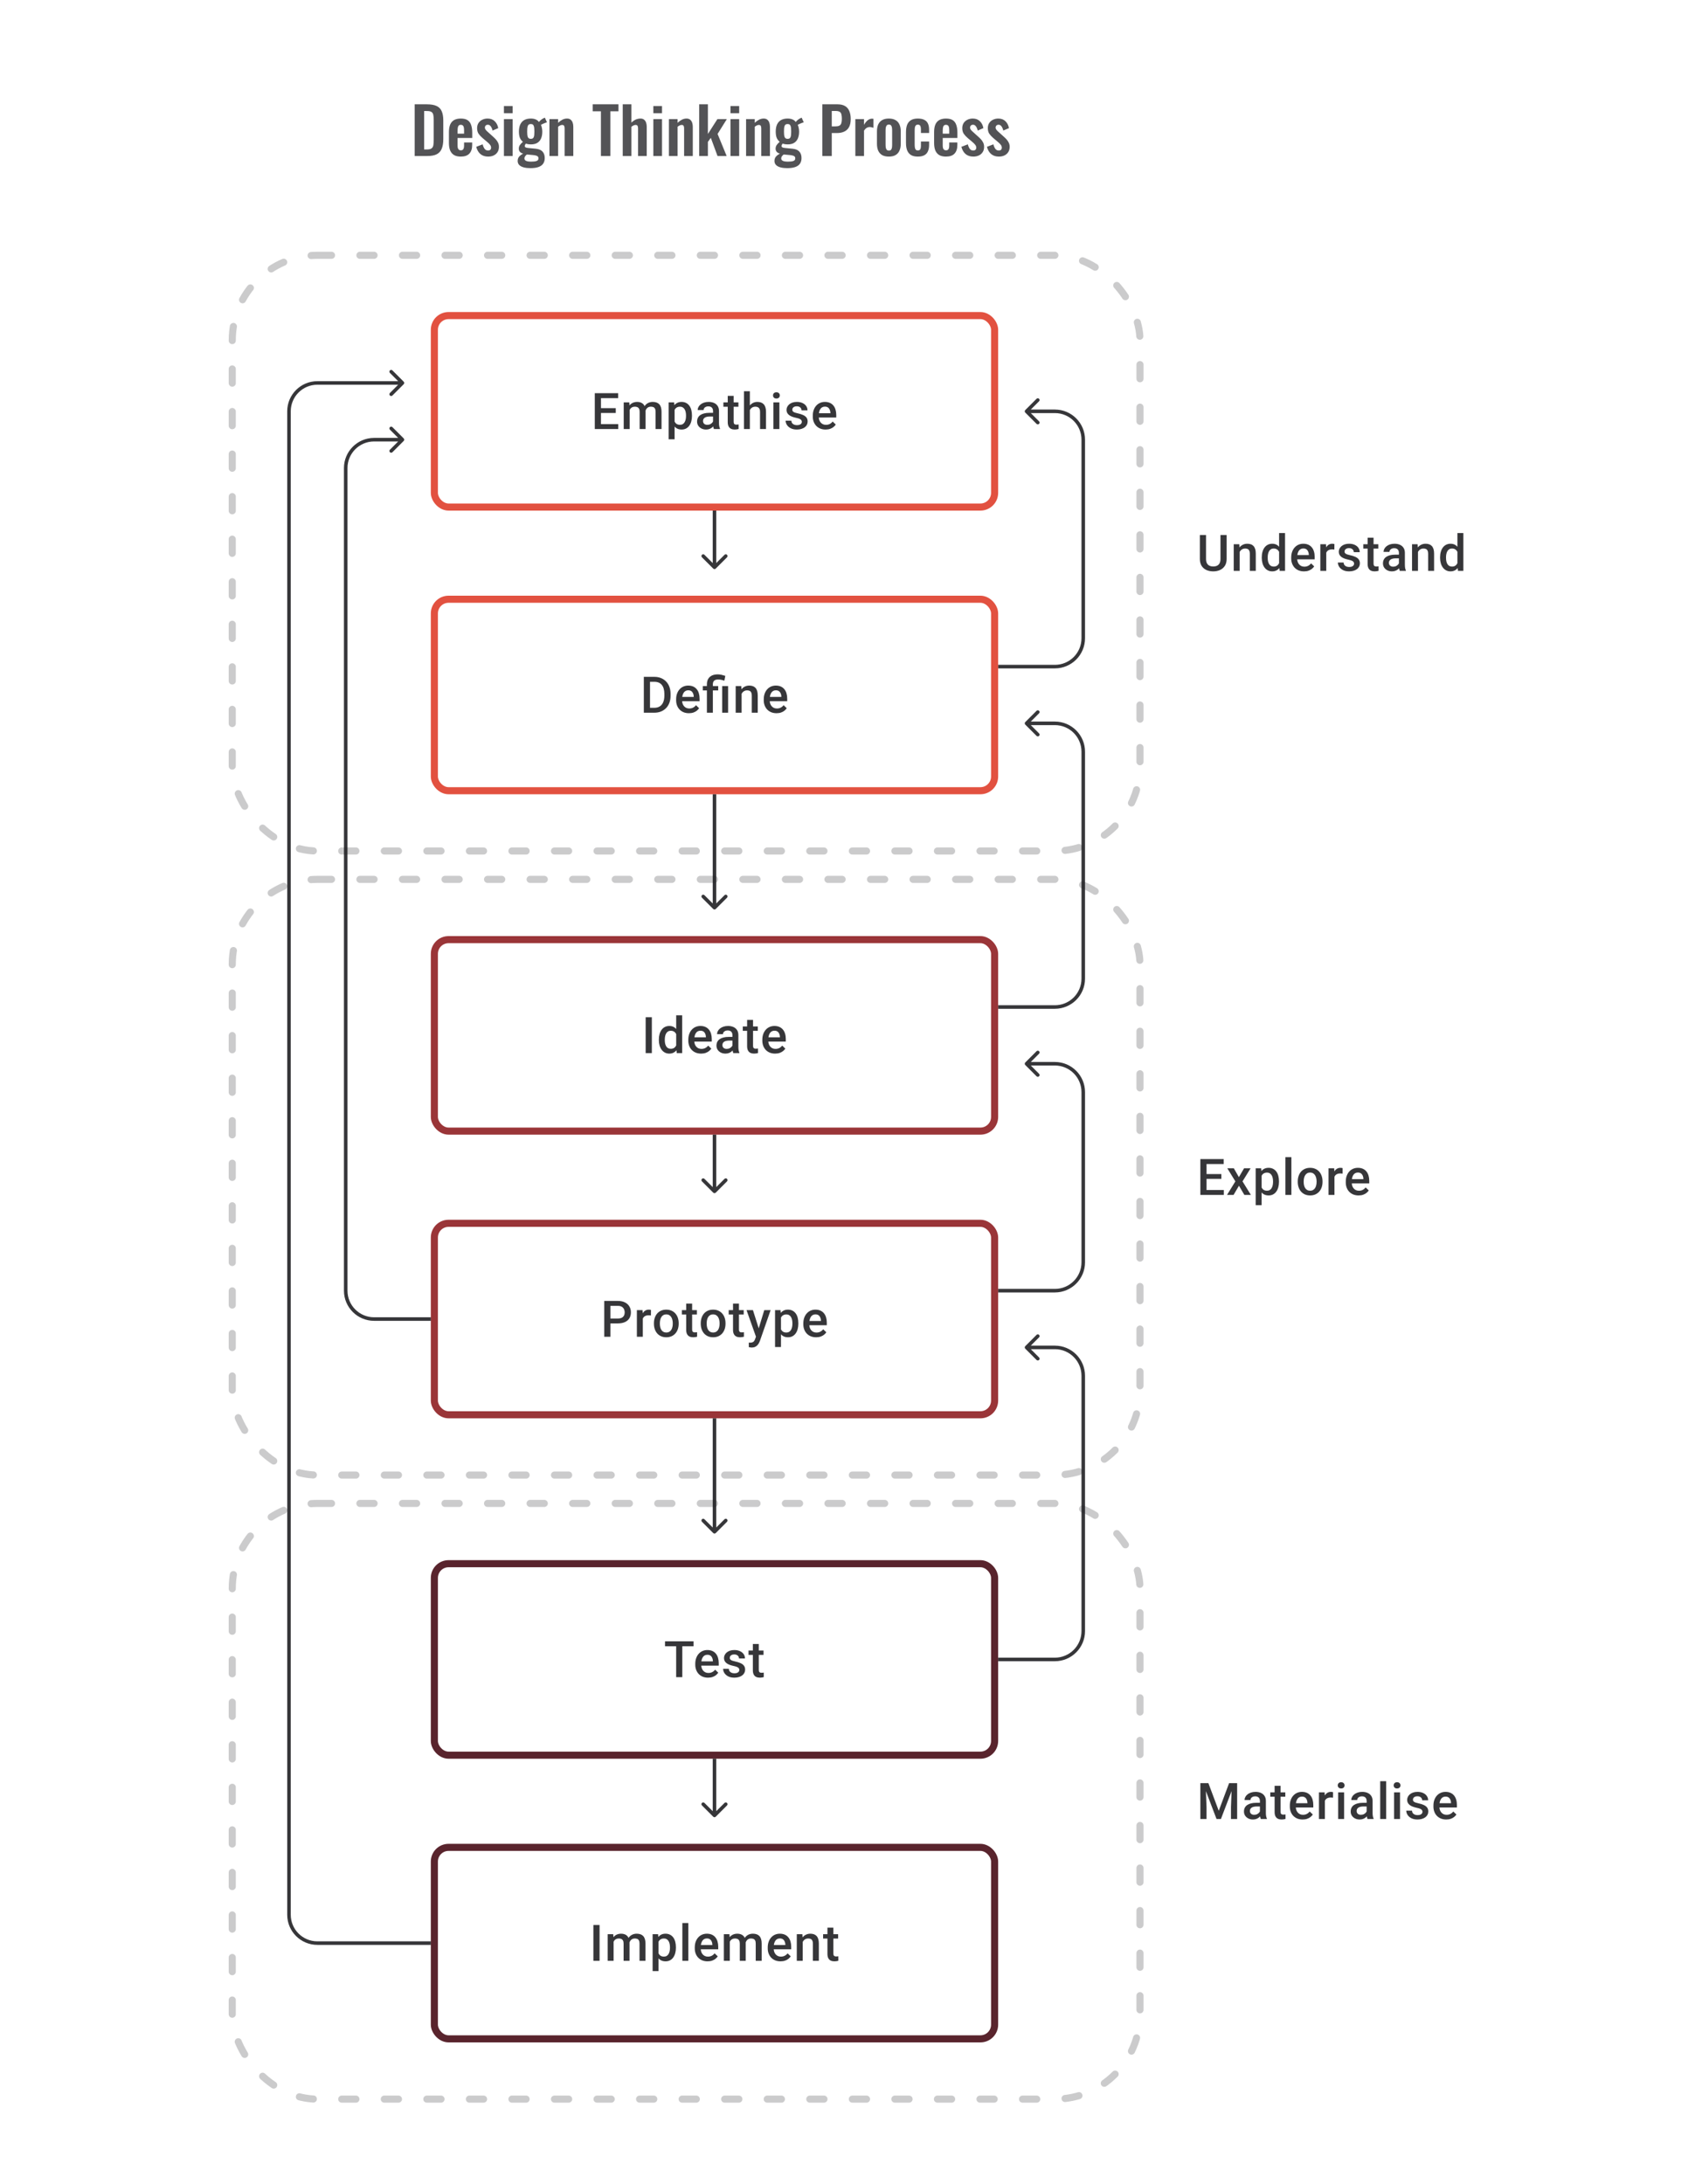 <svg width="480" height="616" viewBox="0 0 480 616" fill="none" xmlns="http://www.w3.org/2000/svg">
<path d="M289.146 115.646C288.951 115.842 288.951 116.158 289.146 116.354L292.328 119.536C292.524 119.731 292.84 119.731 293.036 119.536C293.231 119.34 293.231 119.024 293.036 118.828L290.207 116L293.036 113.172C293.231 112.976 293.231 112.66 293.036 112.464C292.84 112.269 292.524 112.269 292.328 112.464L289.146 115.646ZM281.5 188.5H297.5V187.5H281.5V188.5ZM306 180V124H305V180H306ZM297.5 115.5H289.5V116.5H297.5V115.5ZM306 124C306 119.306 302.194 115.5 297.5 115.5V116.5C301.642 116.5 305 119.858 305 124H306ZM297.5 188.5C302.194 188.5 306 184.694 306 180H305C305 184.142 301.642 187.5 297.5 187.5V188.5Z" fill="#1E1E21" fill-opacity="0.89"/>
<path d="M289.146 379.646C288.951 379.842 288.951 380.158 289.146 380.354L292.328 383.536C292.524 383.731 292.84 383.731 293.036 383.536C293.231 383.34 293.231 383.024 293.036 382.828L290.207 380L293.036 377.172C293.231 376.976 293.231 376.66 293.036 376.464C292.84 376.269 292.524 376.269 292.328 376.464L289.146 379.646ZM281.5 468.5H297.5V467.5H281.5V468.5ZM306 460V388H305V460H306ZM297.5 379.5H289.5V380.5H297.5V379.5ZM306 388C306 383.306 302.194 379.5 297.5 379.5V380.5C301.642 380.5 305 383.858 305 388H306ZM297.5 468.5C302.194 468.5 306 464.694 306 460H305C305 464.142 301.642 467.5 297.5 467.5V468.5Z" fill="#1E1E21" fill-opacity="0.89"/>
<path d="M289.146 203.646C288.951 203.842 288.951 204.158 289.146 204.354L292.328 207.536C292.524 207.731 292.84 207.731 293.036 207.536C293.231 207.34 293.231 207.024 293.036 206.828L290.207 204L293.036 201.172C293.231 200.976 293.231 200.66 293.036 200.464C292.84 200.269 292.524 200.269 292.328 200.464L289.146 203.646ZM281.5 284.5H297.5V283.5H281.5V284.5ZM306 276V212H305V276H306ZM297.5 203.5H289.5V204.5H297.5V203.5ZM306 212C306 207.306 302.194 203.5 297.5 203.5V204.5C301.642 204.5 305 207.858 305 212H306ZM297.5 284.5C302.194 284.5 306 280.694 306 276H305C305 280.142 301.642 283.5 297.5 283.5V284.5Z" fill="#1E1E21" fill-opacity="0.89"/>
<path d="M289.146 299.646C288.951 299.842 288.951 300.158 289.146 300.354L292.328 303.536C292.524 303.731 292.84 303.731 293.036 303.536C293.231 303.34 293.231 303.024 293.036 302.828L290.207 300L293.036 297.172C293.231 296.976 293.231 296.66 293.036 296.464C292.84 296.269 292.524 296.269 292.328 296.464L289.146 299.646ZM281.5 364.5H297.5V363.5H281.5V364.5ZM306 356V308H305V356H306ZM297.5 299.5H289.5V300.5H297.5V299.5ZM306 308C306 303.306 302.194 299.5 297.5 299.5V300.5C301.642 300.5 305 303.858 305 308H306ZM297.5 364.5C302.194 364.5 306 360.694 306 356H305C305 360.142 301.642 363.5 297.5 363.5V364.5Z" fill="#1E1E21" fill-opacity="0.89"/>
<path d="M174.36 119.618V121H168.992V119.618H174.36ZM169.485 110.89V121H167.742V110.89H169.485ZM173.658 115.112V116.473H168.992V115.112H173.658ZM174.325 110.89V112.279H168.992V110.89H174.325ZM177.574 115.015V121H175.901V113.487H177.477L177.574 115.015ZM177.303 116.966L176.734 116.959C176.734 116.441 176.799 115.961 176.928 115.522C177.058 115.082 177.248 114.7 177.498 114.376C177.748 114.047 178.058 113.795 178.428 113.619C178.803 113.439 179.236 113.348 179.726 113.348C180.069 113.348 180.381 113.399 180.664 113.501C180.951 113.598 181.198 113.753 181.407 113.966C181.62 114.179 181.782 114.452 181.893 114.786C182.009 115.119 182.066 115.522 182.066 115.994V121H180.393V116.14C180.393 115.774 180.337 115.487 180.226 115.279C180.12 115.07 179.965 114.922 179.761 114.834C179.562 114.742 179.324 114.695 179.046 114.695C178.731 114.695 178.463 114.756 178.241 114.876C178.023 114.996 177.845 115.161 177.706 115.369C177.567 115.577 177.465 115.818 177.4 116.091C177.336 116.364 177.303 116.656 177.303 116.966ZM181.962 116.522L181.178 116.695C181.178 116.241 181.24 115.813 181.365 115.411C181.495 115.003 181.682 114.647 181.928 114.341C182.177 114.031 182.485 113.788 182.851 113.612C183.217 113.436 183.636 113.348 184.108 113.348C184.492 113.348 184.834 113.402 185.135 113.508C185.441 113.61 185.7 113.772 185.913 113.994C186.126 114.216 186.288 114.506 186.399 114.862C186.51 115.214 186.566 115.64 186.566 116.14V121H184.885V116.133C184.885 115.753 184.83 115.459 184.719 115.251C184.612 115.043 184.46 114.899 184.26 114.82C184.061 114.737 183.823 114.695 183.545 114.695C183.286 114.695 183.057 114.744 182.858 114.841C182.664 114.934 182.499 115.066 182.365 115.237C182.231 115.404 182.129 115.596 182.059 115.813C181.995 116.031 181.962 116.267 181.962 116.522ZM190.252 114.932V123.888H188.579V113.487H190.12L190.252 114.932ZM195.147 117.174V117.32C195.147 117.866 195.083 118.373 194.953 118.841C194.828 119.304 194.641 119.709 194.391 120.056C194.145 120.398 193.842 120.664 193.481 120.854C193.12 121.044 192.703 121.139 192.231 121.139C191.764 121.139 191.354 121.053 191.002 120.882C190.655 120.706 190.361 120.458 190.12 120.139C189.88 119.82 189.685 119.445 189.537 119.014C189.394 118.579 189.292 118.102 189.232 117.584V117.021C189.292 116.471 189.394 115.971 189.537 115.522C189.685 115.073 189.88 114.686 190.12 114.362C190.361 114.038 190.655 113.788 191.002 113.612C191.349 113.436 191.754 113.348 192.217 113.348C192.689 113.348 193.108 113.441 193.474 113.626C193.84 113.807 194.148 114.066 194.397 114.404C194.647 114.737 194.835 115.14 194.96 115.612C195.085 116.079 195.147 116.6 195.147 117.174ZM193.474 117.32V117.174C193.474 116.827 193.442 116.505 193.377 116.209C193.312 115.908 193.21 115.644 193.071 115.418C192.932 115.191 192.754 115.015 192.537 114.89C192.324 114.76 192.067 114.695 191.766 114.695C191.47 114.695 191.215 114.746 191.002 114.848C190.789 114.945 190.611 115.082 190.468 115.258C190.324 115.434 190.213 115.64 190.134 115.876C190.056 116.107 190 116.36 189.968 116.633V117.98C190.023 118.313 190.118 118.618 190.252 118.896C190.387 119.174 190.576 119.396 190.822 119.563C191.072 119.725 191.391 119.806 191.78 119.806C192.081 119.806 192.338 119.741 192.551 119.611C192.763 119.482 192.937 119.304 193.071 119.077C193.21 118.845 193.312 118.579 193.377 118.278C193.442 117.977 193.474 117.658 193.474 117.32ZM201.091 119.493V115.911C201.091 115.642 201.042 115.411 200.945 115.216C200.848 115.022 200.699 114.871 200.5 114.765C200.306 114.658 200.061 114.605 199.764 114.605C199.491 114.605 199.255 114.651 199.056 114.744C198.857 114.837 198.702 114.962 198.591 115.119C198.48 115.276 198.424 115.455 198.424 115.654H196.758C196.758 115.357 196.83 115.07 196.973 114.793C197.117 114.515 197.325 114.267 197.598 114.05C197.871 113.832 198.198 113.661 198.577 113.536C198.957 113.411 199.383 113.348 199.855 113.348C200.419 113.348 200.919 113.443 201.354 113.633C201.794 113.823 202.139 114.11 202.389 114.494C202.644 114.874 202.771 115.35 202.771 115.924V119.264C202.771 119.607 202.794 119.915 202.84 120.188C202.891 120.456 202.963 120.69 203.056 120.889V121H201.341C201.262 120.819 201.199 120.59 201.153 120.313C201.111 120.03 201.091 119.757 201.091 119.493ZM201.334 116.431L201.348 117.466H200.146C199.836 117.466 199.563 117.496 199.327 117.556C199.091 117.612 198.894 117.695 198.737 117.806C198.579 117.917 198.461 118.051 198.383 118.209C198.304 118.366 198.265 118.544 198.265 118.743C198.265 118.942 198.311 119.125 198.404 119.292C198.496 119.454 198.63 119.581 198.806 119.674C198.987 119.766 199.204 119.813 199.459 119.813C199.801 119.813 200.1 119.743 200.355 119.604C200.614 119.461 200.818 119.287 200.966 119.084C201.114 118.875 201.192 118.679 201.202 118.493L201.743 119.236C201.688 119.426 201.593 119.63 201.459 119.847C201.324 120.065 201.148 120.273 200.931 120.472C200.718 120.667 200.461 120.826 200.16 120.951C199.864 121.076 199.521 121.139 199.133 121.139C198.642 121.139 198.204 121.042 197.82 120.847C197.436 120.648 197.135 120.382 196.918 120.049C196.7 119.711 196.591 119.329 196.591 118.903C196.591 118.505 196.665 118.153 196.814 117.848C196.966 117.538 197.188 117.278 197.48 117.07C197.776 116.862 198.137 116.704 198.563 116.598C198.989 116.487 199.475 116.431 200.021 116.431H201.334ZM208.249 113.487V114.709H204.013V113.487H208.249ZM205.236 111.647H206.909V118.924C206.909 119.155 206.941 119.334 207.006 119.459C207.076 119.579 207.17 119.66 207.291 119.702C207.411 119.743 207.552 119.764 207.714 119.764C207.83 119.764 207.941 119.757 208.048 119.743C208.154 119.729 208.24 119.715 208.304 119.702L208.311 120.979C208.173 121.021 208.011 121.058 207.825 121.09C207.645 121.123 207.437 121.139 207.2 121.139C206.816 121.139 206.476 121.072 206.18 120.938C205.884 120.799 205.652 120.574 205.485 120.264C205.319 119.954 205.236 119.542 205.236 119.028V111.647ZM211.477 110.335V121H209.811V110.335H211.477ZM211.186 116.966L210.644 116.959C210.649 116.441 210.721 115.961 210.859 115.522C211.003 115.082 211.202 114.7 211.457 114.376C211.716 114.047 212.026 113.795 212.387 113.619C212.748 113.439 213.148 113.348 213.588 113.348C213.958 113.348 214.292 113.399 214.588 113.501C214.889 113.603 215.148 113.767 215.366 113.994C215.583 114.216 215.747 114.508 215.859 114.869C215.974 115.225 216.032 115.661 216.032 116.174V121H214.352V116.16C214.352 115.799 214.299 115.512 214.192 115.3C214.09 115.087 213.94 114.934 213.741 114.841C213.542 114.744 213.299 114.695 213.012 114.695C212.711 114.695 212.445 114.756 212.213 114.876C211.987 114.996 211.797 115.161 211.644 115.369C211.491 115.577 211.375 115.818 211.297 116.091C211.223 116.364 211.186 116.656 211.186 116.966ZM219.802 113.487V121H218.122V113.487H219.802ZM218.011 111.515C218.011 111.261 218.094 111.05 218.261 110.884C218.432 110.712 218.668 110.627 218.969 110.627C219.265 110.627 219.499 110.712 219.67 110.884C219.841 111.05 219.927 111.261 219.927 111.515C219.927 111.765 219.841 111.974 219.67 112.14C219.499 112.307 219.265 112.39 218.969 112.39C218.668 112.39 218.432 112.307 218.261 112.14C218.094 111.974 218.011 111.765 218.011 111.515ZM226.134 118.966C226.134 118.799 226.093 118.649 226.009 118.514C225.926 118.375 225.766 118.25 225.53 118.139C225.299 118.028 224.956 117.926 224.503 117.834C224.104 117.746 223.739 117.642 223.405 117.521C223.077 117.396 222.794 117.246 222.558 117.07C222.322 116.894 222.139 116.686 222.01 116.445C221.88 116.204 221.815 115.927 221.815 115.612C221.815 115.306 221.883 115.017 222.017 114.744C222.151 114.471 222.343 114.23 222.593 114.022C222.843 113.814 223.146 113.649 223.503 113.529C223.864 113.409 224.266 113.348 224.711 113.348C225.34 113.348 225.88 113.455 226.329 113.668C226.782 113.876 227.129 114.161 227.37 114.522C227.611 114.878 227.731 115.281 227.731 115.73H226.058C226.058 115.531 226.007 115.346 225.905 115.175C225.808 114.999 225.66 114.857 225.461 114.751C225.262 114.64 225.012 114.584 224.711 114.584C224.424 114.584 224.185 114.631 223.996 114.723C223.81 114.811 223.672 114.927 223.579 115.07C223.491 115.214 223.447 115.371 223.447 115.543C223.447 115.667 223.47 115.781 223.517 115.883C223.567 115.98 223.651 116.07 223.767 116.154C223.882 116.232 224.04 116.306 224.239 116.376C224.442 116.445 224.697 116.512 225.002 116.577C225.576 116.697 226.069 116.852 226.481 117.042C226.898 117.227 227.217 117.468 227.44 117.764C227.662 118.056 227.773 118.426 227.773 118.875C227.773 119.209 227.701 119.514 227.558 119.792C227.419 120.065 227.215 120.303 226.947 120.507C226.678 120.706 226.356 120.861 225.981 120.972C225.611 121.083 225.195 121.139 224.732 121.139C224.051 121.139 223.475 121.019 223.003 120.778C222.531 120.532 222.172 120.22 221.927 119.84C221.686 119.456 221.565 119.058 221.565 118.646H223.183C223.202 118.956 223.287 119.204 223.44 119.389C223.598 119.57 223.792 119.702 224.023 119.785C224.259 119.864 224.503 119.903 224.752 119.903C225.053 119.903 225.306 119.864 225.509 119.785C225.713 119.702 225.868 119.59 225.975 119.452C226.081 119.308 226.134 119.146 226.134 118.966ZM232.834 121.139C232.279 121.139 231.777 121.049 231.328 120.868C230.883 120.683 230.504 120.426 230.189 120.097C229.879 119.769 229.64 119.382 229.474 118.938C229.307 118.493 229.224 118.014 229.224 117.501V117.223C229.224 116.635 229.309 116.103 229.481 115.626C229.652 115.149 229.89 114.742 230.196 114.404C230.501 114.061 230.862 113.8 231.279 113.619C231.696 113.439 232.147 113.348 232.633 113.348C233.17 113.348 233.64 113.439 234.042 113.619C234.445 113.8 234.778 114.054 235.042 114.383C235.311 114.707 235.51 115.094 235.639 115.543C235.774 115.992 235.841 116.487 235.841 117.028V117.744H230.036V116.542H234.188V116.41C234.179 116.11 234.119 115.827 234.008 115.563C233.901 115.3 233.737 115.087 233.515 114.925C233.293 114.763 232.996 114.682 232.626 114.682C232.348 114.682 232.101 114.742 231.883 114.862C231.67 114.978 231.492 115.147 231.348 115.369C231.205 115.591 231.094 115.86 231.015 116.174C230.941 116.485 230.904 116.834 230.904 117.223V117.501C230.904 117.829 230.948 118.135 231.036 118.417C231.129 118.695 231.263 118.938 231.439 119.146C231.615 119.354 231.827 119.519 232.077 119.639C232.327 119.755 232.612 119.813 232.931 119.813C233.334 119.813 233.693 119.732 234.008 119.57C234.322 119.408 234.596 119.179 234.827 118.882L235.709 119.736C235.547 119.972 235.336 120.199 235.077 120.417C234.818 120.63 234.501 120.803 234.126 120.938C233.755 121.072 233.325 121.139 232.834 121.139Z" fill="#1E1E21" fill-opacity="0.89"/>
<rect x="122.5" y="89" width="158" height="54" rx="4" stroke="#E25140" stroke-width="2"/>
<path d="M184.51 201H182.351L182.365 199.618H184.51C185.135 199.618 185.658 199.482 186.079 199.209C186.505 198.936 186.825 198.544 187.038 198.035C187.255 197.526 187.364 196.92 187.364 196.216V195.667C187.364 195.121 187.301 194.638 187.176 194.216C187.056 193.795 186.876 193.441 186.635 193.154C186.399 192.867 186.107 192.649 185.76 192.501C185.417 192.353 185.022 192.279 184.573 192.279H182.309V190.89H184.573C185.244 190.89 185.857 191.004 186.413 191.231C186.968 191.453 187.447 191.775 187.85 192.196C188.257 192.617 188.57 193.122 188.787 193.709C189.005 194.297 189.114 194.955 189.114 195.681V196.216C189.114 196.943 189.005 197.6 188.787 198.188C188.57 198.776 188.257 199.28 187.85 199.702C187.443 200.118 186.957 200.44 186.392 200.667C185.832 200.889 185.204 201 184.51 201ZM183.316 190.89V201H181.573V190.89H183.316ZM194.293 201.139C193.738 201.139 193.235 201.049 192.786 200.868C192.342 200.683 191.962 200.426 191.648 200.097C191.338 199.769 191.099 199.382 190.932 198.938C190.766 198.493 190.683 198.014 190.683 197.501V197.223C190.683 196.635 190.768 196.103 190.939 195.626C191.111 195.149 191.349 194.742 191.655 194.404C191.96 194.061 192.321 193.8 192.738 193.619C193.154 193.439 193.606 193.348 194.092 193.348C194.629 193.348 195.098 193.439 195.501 193.619C195.904 193.8 196.237 194.054 196.501 194.383C196.77 194.707 196.969 195.094 197.098 195.543C197.232 195.992 197.3 196.487 197.3 197.028V197.744H191.495V196.542H195.647V196.41C195.638 196.11 195.578 195.827 195.466 195.563C195.36 195.3 195.196 195.087 194.974 194.925C194.751 194.763 194.455 194.682 194.085 194.682C193.807 194.682 193.559 194.742 193.342 194.862C193.129 194.978 192.951 195.147 192.807 195.369C192.664 195.591 192.553 195.86 192.474 196.174C192.4 196.485 192.363 196.834 192.363 197.223V197.501C192.363 197.829 192.407 198.135 192.495 198.417C192.587 198.695 192.722 198.938 192.897 199.146C193.073 199.354 193.286 199.519 193.536 199.639C193.786 199.755 194.071 199.813 194.39 199.813C194.793 199.813 195.152 199.732 195.466 199.57C195.781 199.408 196.054 199.179 196.286 198.882L197.168 199.736C197.006 199.972 196.795 200.199 196.536 200.417C196.277 200.63 195.959 200.803 195.585 200.938C195.214 201.072 194.784 201.139 194.293 201.139ZM201.042 201H199.361V193.001C199.361 192.395 199.482 191.883 199.723 191.467C199.968 191.05 200.317 190.733 200.771 190.516C201.229 190.298 201.773 190.189 202.403 190.189C202.773 190.189 203.129 190.229 203.472 190.307C203.819 190.386 204.178 190.485 204.548 190.606L204.291 191.967C204.055 191.888 203.794 191.814 203.507 191.745C203.22 191.67 202.889 191.633 202.514 191.633C202.009 191.633 201.637 191.749 201.396 191.981C201.16 192.207 201.042 192.548 201.042 193.001V201ZM202.548 193.487V194.709H198.209V193.487H202.548ZM205.34 193.487V201H203.666V193.487H205.34ZM209.151 195.091V201H207.478V193.487H209.054L209.151 195.091ZM208.853 196.966L208.311 196.959C208.316 196.427 208.39 195.938 208.533 195.494C208.681 195.05 208.885 194.668 209.144 194.348C209.408 194.029 209.723 193.784 210.089 193.612C210.454 193.436 210.862 193.348 211.311 193.348C211.672 193.348 211.998 193.399 212.29 193.501C212.586 193.598 212.838 193.758 213.047 193.98C213.259 194.202 213.421 194.492 213.533 194.848C213.644 195.2 213.699 195.633 213.699 196.147V201H212.019V196.14C212.019 195.779 211.966 195.494 211.859 195.286C211.757 195.073 211.607 194.922 211.408 194.834C211.213 194.742 210.97 194.695 210.679 194.695C210.392 194.695 210.135 194.756 209.908 194.876C209.681 194.996 209.489 195.161 209.332 195.369C209.179 195.577 209.061 195.818 208.978 196.091C208.894 196.364 208.853 196.656 208.853 196.966ZM219.004 201.139C218.448 201.139 217.946 201.049 217.497 200.868C217.053 200.683 216.673 200.426 216.358 200.097C216.048 199.769 215.81 199.382 215.643 198.938C215.476 198.493 215.393 198.014 215.393 197.501V197.223C215.393 196.635 215.479 196.103 215.65 195.626C215.821 195.149 216.06 194.742 216.365 194.404C216.671 194.061 217.032 193.8 217.448 193.619C217.865 193.439 218.316 193.348 218.802 193.348C219.339 193.348 219.809 193.439 220.212 193.619C220.615 193.8 220.948 194.054 221.212 194.383C221.48 194.707 221.679 195.094 221.809 195.543C221.943 195.992 222.01 196.487 222.01 197.028V197.744H216.205V196.542H220.358V196.41C220.348 196.11 220.288 195.827 220.177 195.563C220.071 195.3 219.906 195.087 219.684 194.925C219.462 194.763 219.166 194.682 218.795 194.682C218.518 194.682 218.27 194.742 218.052 194.862C217.839 194.978 217.661 195.147 217.518 195.369C217.374 195.591 217.263 195.86 217.184 196.174C217.11 196.485 217.073 196.834 217.073 197.223V197.501C217.073 197.829 217.117 198.135 217.205 198.417C217.298 198.695 217.432 198.938 217.608 199.146C217.784 199.354 217.997 199.519 218.247 199.639C218.497 199.755 218.781 199.813 219.101 199.813C219.504 199.813 219.862 199.732 220.177 199.57C220.492 199.408 220.765 199.179 220.996 198.882L221.878 199.736C221.716 199.972 221.506 200.199 221.246 200.417C220.987 200.63 220.67 200.803 220.295 200.938C219.925 201.072 219.494 201.139 219.004 201.139Z" fill="#1E1E21" fill-opacity="0.89"/>
<rect x="122.5" y="169" width="158" height="54" rx="4" stroke="#E25140" stroke-width="2"/>
<path d="M183.833 286.89V297H182.091V286.89H183.833ZM190.7 295.445V286.335H192.38V297H190.86L190.7 295.445ZM185.812 293.327V293.181C185.812 292.612 185.879 292.093 186.013 291.626C186.147 291.154 186.342 290.749 186.596 290.411C186.851 290.068 187.161 289.807 187.527 289.626C187.893 289.441 188.305 289.348 188.763 289.348C189.216 289.348 189.615 289.436 189.957 289.612C190.3 289.788 190.591 290.04 190.832 290.369C191.073 290.693 191.265 291.082 191.408 291.536C191.552 291.985 191.654 292.485 191.714 293.035V293.501C191.654 294.037 191.552 294.528 191.408 294.973C191.265 295.417 191.073 295.801 190.832 296.125C190.591 296.449 190.297 296.699 189.95 296.875C189.608 297.051 189.207 297.139 188.749 297.139C188.295 297.139 187.886 297.044 187.52 296.854C187.159 296.664 186.851 296.398 186.596 296.056C186.342 295.713 186.147 295.31 186.013 294.848C185.879 294.38 185.812 293.873 185.812 293.327ZM187.485 293.181V293.327C187.485 293.67 187.515 293.989 187.576 294.285C187.64 294.581 187.74 294.843 187.874 295.07C188.008 295.292 188.182 295.468 188.395 295.597C188.612 295.722 188.872 295.785 189.172 295.785C189.552 295.785 189.865 295.702 190.11 295.535C190.355 295.368 190.547 295.144 190.686 294.861C190.83 294.574 190.927 294.255 190.978 293.903V292.647C190.95 292.373 190.892 292.119 190.804 291.883C190.721 291.647 190.607 291.441 190.464 291.265C190.32 291.084 190.142 290.945 189.929 290.848C189.721 290.746 189.473 290.695 189.186 290.695C188.881 290.695 188.622 290.76 188.409 290.89C188.196 291.019 188.02 291.198 187.881 291.424C187.747 291.651 187.647 291.915 187.582 292.216C187.518 292.517 187.485 292.839 187.485 293.181ZM197.726 297.139C197.171 297.139 196.669 297.049 196.22 296.868C195.775 296.683 195.396 296.426 195.081 296.097C194.771 295.769 194.532 295.382 194.366 294.938C194.199 294.493 194.116 294.014 194.116 293.501V293.223C194.116 292.635 194.202 292.103 194.373 291.626C194.544 291.149 194.782 290.742 195.088 290.404C195.393 290.061 195.755 289.8 196.171 289.619C196.588 289.439 197.039 289.348 197.525 289.348C198.062 289.348 198.532 289.439 198.935 289.619C199.337 289.8 199.671 290.054 199.934 290.383C200.203 290.707 200.402 291.094 200.532 291.543C200.666 291.992 200.733 292.487 200.733 293.028V293.744H194.928V292.542H199.08V292.41C199.071 292.11 199.011 291.827 198.9 291.563C198.793 291.3 198.629 291.087 198.407 290.925C198.185 290.763 197.888 290.682 197.518 290.682C197.24 290.682 196.993 290.742 196.775 290.862C196.562 290.978 196.384 291.147 196.241 291.369C196.097 291.591 195.986 291.86 195.907 292.174C195.833 292.485 195.796 292.834 195.796 293.223V293.501C195.796 293.829 195.84 294.135 195.928 294.417C196.021 294.695 196.155 294.938 196.331 295.146C196.507 295.354 196.72 295.519 196.97 295.639C197.22 295.755 197.504 295.813 197.824 295.813C198.226 295.813 198.585 295.732 198.9 295.57C199.215 295.408 199.488 295.179 199.719 294.882L200.601 295.736C200.439 295.972 200.228 296.199 199.969 296.417C199.71 296.63 199.393 296.803 199.018 296.938C198.648 297.072 198.217 297.139 197.726 297.139ZM206.558 295.493V291.911C206.558 291.642 206.509 291.411 206.412 291.216C206.315 291.022 206.167 290.871 205.968 290.765C205.773 290.658 205.528 290.605 205.232 290.605C204.959 290.605 204.723 290.651 204.524 290.744C204.325 290.837 204.17 290.962 204.058 291.119C203.947 291.276 203.892 291.455 203.892 291.654H202.225C202.225 291.357 202.297 291.07 202.441 290.793C202.584 290.515 202.792 290.267 203.066 290.05C203.339 289.832 203.665 289.661 204.045 289.536C204.424 289.411 204.85 289.348 205.322 289.348C205.887 289.348 206.387 289.443 206.822 289.633C207.262 289.823 207.607 290.11 207.857 290.494C208.111 290.874 208.238 291.35 208.238 291.924V295.264C208.238 295.607 208.262 295.915 208.308 296.188C208.359 296.456 208.43 296.69 208.523 296.889V297H206.808C206.729 296.819 206.667 296.59 206.621 296.313C206.579 296.03 206.558 295.757 206.558 295.493ZM206.801 292.431L206.815 293.466H205.614C205.304 293.466 205.031 293.496 204.794 293.556C204.558 293.612 204.362 293.695 204.204 293.806C204.047 293.917 203.929 294.051 203.85 294.209C203.771 294.366 203.732 294.544 203.732 294.743C203.732 294.942 203.778 295.125 203.871 295.292C203.964 295.454 204.098 295.581 204.274 295.674C204.454 295.766 204.672 295.813 204.926 295.813C205.269 295.813 205.568 295.743 205.822 295.604C206.081 295.461 206.285 295.287 206.433 295.084C206.581 294.875 206.66 294.679 206.669 294.493L207.211 295.236C207.155 295.426 207.06 295.63 206.926 295.847C206.792 296.065 206.616 296.273 206.398 296.472C206.185 296.667 205.929 296.826 205.628 296.951C205.331 297.076 204.989 297.139 204.6 297.139C204.109 297.139 203.672 297.042 203.288 296.847C202.904 296.648 202.603 296.382 202.385 296.049C202.168 295.711 202.059 295.329 202.059 294.903C202.059 294.505 202.133 294.153 202.281 293.848C202.434 293.538 202.656 293.278 202.948 293.07C203.244 292.862 203.605 292.704 204.031 292.598C204.457 292.487 204.943 292.431 205.489 292.431H206.801ZM213.716 289.487V290.709H209.481V289.487H213.716ZM210.703 287.647H212.376V294.924C212.376 295.155 212.409 295.334 212.474 295.459C212.543 295.579 212.638 295.66 212.758 295.702C212.879 295.743 213.02 295.764 213.182 295.764C213.298 295.764 213.409 295.757 213.515 295.743C213.622 295.729 213.707 295.715 213.772 295.702L213.779 296.979C213.64 297.021 213.478 297.058 213.293 297.09C213.112 297.123 212.904 297.139 212.668 297.139C212.284 297.139 211.944 297.072 211.647 296.938C211.351 296.799 211.12 296.574 210.953 296.264C210.786 295.954 210.703 295.542 210.703 295.028V287.647ZM218.604 297.139C218.049 297.139 217.547 297.049 217.098 296.868C216.653 296.683 216.274 296.426 215.959 296.097C215.649 295.769 215.41 295.382 215.244 294.938C215.077 294.493 214.994 294.014 214.994 293.501V293.223C214.994 292.635 215.079 292.103 215.251 291.626C215.422 291.149 215.66 290.742 215.966 290.404C216.271 290.061 216.632 289.8 217.049 289.619C217.466 289.439 217.917 289.348 218.403 289.348C218.94 289.348 219.41 289.439 219.812 289.619C220.215 289.8 220.548 290.054 220.812 290.383C221.081 290.707 221.28 291.094 221.409 291.543C221.544 291.992 221.611 292.487 221.611 293.028V293.744H215.806V292.542H219.958V292.41C219.949 292.11 219.889 291.827 219.778 291.563C219.671 291.3 219.507 291.087 219.285 290.925C219.063 290.763 218.766 290.682 218.396 290.682C218.118 290.682 217.871 290.742 217.653 290.862C217.44 290.978 217.262 291.147 217.118 291.369C216.975 291.591 216.864 291.86 216.785 292.174C216.711 292.485 216.674 292.834 216.674 293.223V293.501C216.674 293.829 216.718 294.135 216.806 294.417C216.899 294.695 217.033 294.938 217.209 295.146C217.385 295.354 217.597 295.519 217.847 295.639C218.097 295.755 218.382 295.813 218.701 295.813C219.104 295.813 219.463 295.732 219.778 295.57C220.092 295.408 220.366 295.179 220.597 294.882L221.479 295.736C221.317 295.972 221.106 296.199 220.847 296.417C220.588 296.63 220.271 296.803 219.896 296.938C219.525 297.072 219.095 297.139 218.604 297.139Z" fill="#1E1E21" fill-opacity="0.89"/>
<rect x="122.5" y="265" width="158" height="54" rx="4" stroke="#9A3538" stroke-width="2"/>
<path d="M174.248 373.23H171.617V371.848H174.248C174.707 371.848 175.077 371.774 175.359 371.626C175.642 371.478 175.848 371.274 175.977 371.015C176.112 370.751 176.179 370.45 176.179 370.112C176.179 369.793 176.112 369.494 175.977 369.216C175.848 368.934 175.642 368.707 175.359 368.536C175.077 368.365 174.707 368.279 174.248 368.279H172.152V377H170.409V366.89H174.248C175.031 366.89 175.695 367.029 176.241 367.307C176.792 367.58 177.211 367.96 177.498 368.446C177.785 368.927 177.928 369.478 177.928 370.098C177.928 370.751 177.785 371.311 177.498 371.779C177.211 372.246 176.792 372.605 176.241 372.855C175.695 373.105 175.031 373.23 174.248 373.23ZM181.289 370.918V377H179.615V369.487H181.212L181.289 370.918ZM183.587 369.439L183.573 370.994C183.471 370.975 183.36 370.962 183.24 370.952C183.124 370.943 183.008 370.938 182.893 370.938C182.606 370.938 182.353 370.98 182.136 371.063C181.918 371.142 181.735 371.258 181.587 371.411C181.444 371.559 181.333 371.739 181.254 371.952C181.175 372.165 181.129 372.403 181.115 372.667L180.733 372.695C180.733 372.223 180.78 371.786 180.872 371.383C180.965 370.98 181.104 370.626 181.289 370.32C181.478 370.015 181.715 369.777 181.997 369.605C182.284 369.434 182.615 369.348 182.99 369.348C183.092 369.348 183.2 369.358 183.316 369.376C183.437 369.395 183.527 369.416 183.587 369.439ZM184.42 373.327V373.167C184.42 372.626 184.499 372.123 184.656 371.661C184.813 371.193 185.04 370.788 185.336 370.445C185.637 370.098 186.003 369.83 186.433 369.64C186.869 369.446 187.359 369.348 187.905 369.348C188.456 369.348 188.947 369.446 189.377 369.64C189.813 369.83 190.181 370.098 190.481 370.445C190.782 370.788 191.011 371.193 191.169 371.661C191.326 372.123 191.405 372.626 191.405 373.167V373.327C191.405 373.869 191.326 374.371 191.169 374.834C191.011 375.297 190.782 375.702 190.481 376.049C190.181 376.391 189.815 376.66 189.384 376.854C188.954 377.044 188.466 377.139 187.919 377.139C187.369 377.139 186.876 377.044 186.44 376.854C186.01 376.66 185.644 376.391 185.343 376.049C185.042 375.702 184.813 375.297 184.656 374.834C184.499 374.371 184.42 373.869 184.42 373.327ZM186.093 373.167V373.327C186.093 373.665 186.128 373.984 186.197 374.285C186.267 374.586 186.376 374.85 186.524 375.077C186.672 375.304 186.862 375.482 187.093 375.611C187.325 375.741 187.6 375.806 187.919 375.806C188.229 375.806 188.498 375.741 188.725 375.611C188.956 375.482 189.146 375.304 189.294 375.077C189.442 374.85 189.551 374.586 189.62 374.285C189.695 373.984 189.732 373.665 189.732 373.327V373.167C189.732 372.834 189.695 372.519 189.62 372.223C189.551 371.922 189.44 371.656 189.287 371.424C189.139 371.193 188.949 371.013 188.718 370.883C188.491 370.749 188.22 370.682 187.905 370.682C187.591 370.682 187.318 370.749 187.086 370.883C186.859 371.013 186.672 371.193 186.524 371.424C186.376 371.656 186.267 371.922 186.197 372.223C186.128 372.519 186.093 372.834 186.093 373.167ZM196.536 369.487V370.709H192.3V369.487H196.536ZM193.522 367.647H195.196V374.924C195.196 375.155 195.228 375.334 195.293 375.459C195.362 375.579 195.457 375.66 195.578 375.702C195.698 375.743 195.839 375.764 196.001 375.764C196.117 375.764 196.228 375.757 196.334 375.743C196.441 375.729 196.527 375.715 196.591 375.702L196.598 376.979C196.459 377.021 196.297 377.058 196.112 377.09C195.932 377.123 195.723 377.139 195.487 377.139C195.103 377.139 194.763 377.072 194.467 376.938C194.17 376.799 193.939 376.574 193.772 376.264C193.606 375.954 193.522 375.542 193.522 375.028V367.647ZM197.626 373.327V373.167C197.626 372.626 197.704 372.123 197.862 371.661C198.019 371.193 198.246 370.788 198.542 370.445C198.843 370.098 199.209 369.83 199.639 369.64C200.074 369.446 200.565 369.348 201.111 369.348C201.662 369.348 202.153 369.446 202.583 369.64C203.018 369.83 203.386 370.098 203.687 370.445C203.988 370.788 204.217 371.193 204.375 371.661C204.532 372.123 204.611 372.626 204.611 373.167V373.327C204.611 373.869 204.532 374.371 204.375 374.834C204.217 375.297 203.988 375.702 203.687 376.049C203.386 376.391 203.021 376.66 202.59 376.854C202.16 377.044 201.671 377.139 201.125 377.139C200.574 377.139 200.081 377.044 199.646 376.854C199.216 376.66 198.85 376.391 198.549 376.049C198.248 375.702 198.019 375.297 197.862 374.834C197.704 374.371 197.626 373.869 197.626 373.327ZM199.299 373.167V373.327C199.299 373.665 199.334 373.984 199.403 374.285C199.473 374.586 199.581 374.85 199.729 375.077C199.878 375.304 200.067 375.482 200.299 375.611C200.53 375.741 200.806 375.806 201.125 375.806C201.435 375.806 201.704 375.741 201.93 375.611C202.162 375.482 202.352 375.304 202.5 375.077C202.648 374.85 202.757 374.586 202.826 374.285C202.9 373.984 202.937 373.665 202.937 373.327V373.167C202.937 372.834 202.9 372.519 202.826 372.223C202.757 371.922 202.646 371.656 202.493 371.424C202.345 371.193 202.155 371.013 201.924 370.883C201.697 370.749 201.426 370.682 201.111 370.682C200.796 370.682 200.523 370.749 200.292 370.883C200.065 371.013 199.878 371.193 199.729 371.424C199.581 371.656 199.473 371.922 199.403 372.223C199.334 372.519 199.299 372.834 199.299 373.167ZM209.741 369.487V370.709H205.506V369.487H209.741ZM206.728 367.647H208.401V374.924C208.401 375.155 208.434 375.334 208.499 375.459C208.568 375.579 208.663 375.66 208.783 375.702C208.904 375.743 209.045 375.764 209.207 375.764C209.323 375.764 209.434 375.757 209.54 375.743C209.647 375.729 209.732 375.715 209.797 375.702L209.804 376.979C209.665 377.021 209.503 377.058 209.318 377.09C209.137 377.123 208.929 377.139 208.693 377.139C208.309 377.139 207.969 377.072 207.672 376.938C207.376 376.799 207.145 376.574 206.978 376.264C206.811 375.954 206.728 375.542 206.728 375.028V367.647ZM213.498 376.181L215.539 369.487H217.33L214.317 378.146C214.247 378.331 214.157 378.532 214.046 378.75C213.935 378.967 213.789 379.173 213.609 379.368C213.433 379.567 213.213 379.726 212.949 379.847C212.685 379.972 212.366 380.034 211.991 380.034C211.843 380.034 211.699 380.02 211.56 379.993C211.426 379.969 211.299 379.944 211.178 379.916L211.172 378.639C211.218 378.643 211.273 378.648 211.338 378.653C211.408 378.657 211.463 378.659 211.505 378.659C211.783 378.659 212.014 378.625 212.199 378.555C212.384 378.491 212.535 378.384 212.65 378.236C212.771 378.088 212.873 377.889 212.956 377.639L213.498 376.181ZM212.345 369.487L214.129 375.111L214.428 376.875L213.268 377.174L210.54 369.487H212.345ZM220.253 370.932V379.888H218.58V369.487H220.121L220.253 370.932ZM225.148 373.174V373.32C225.148 373.866 225.083 374.373 224.954 374.841C224.829 375.304 224.641 375.709 224.391 376.056C224.146 376.398 223.843 376.664 223.482 376.854C223.121 377.044 222.704 377.139 222.232 377.139C221.765 377.139 221.355 377.053 221.003 376.882C220.656 376.706 220.362 376.458 220.121 376.139C219.881 375.82 219.686 375.445 219.538 375.014C219.395 374.579 219.293 374.102 219.233 373.584V373.021C219.293 372.471 219.395 371.971 219.538 371.522C219.686 371.073 219.881 370.686 220.121 370.362C220.362 370.038 220.656 369.788 221.003 369.612C221.35 369.436 221.755 369.348 222.218 369.348C222.69 369.348 223.109 369.441 223.475 369.626C223.841 369.807 224.148 370.066 224.398 370.404C224.648 370.737 224.836 371.14 224.961 371.612C225.086 372.079 225.148 372.6 225.148 373.174ZM223.475 373.32V373.174C223.475 372.827 223.443 372.505 223.378 372.209C223.313 371.908 223.211 371.644 223.072 371.418C222.933 371.191 222.755 371.015 222.538 370.89C222.325 370.76 222.068 370.695 221.767 370.695C221.471 370.695 221.216 370.746 221.003 370.848C220.79 370.945 220.612 371.082 220.468 371.258C220.325 371.434 220.214 371.64 220.135 371.876C220.056 372.107 220.001 372.36 219.969 372.633V373.98C220.024 374.313 220.119 374.618 220.253 374.896C220.387 375.174 220.577 375.396 220.823 375.563C221.073 375.725 221.392 375.806 221.781 375.806C222.082 375.806 222.339 375.741 222.551 375.611C222.764 375.482 222.938 375.304 223.072 375.077C223.211 374.845 223.313 374.579 223.378 374.278C223.443 373.977 223.475 373.658 223.475 373.32ZM230.168 377.139C229.613 377.139 229.11 377.049 228.661 376.868C228.217 376.683 227.837 376.426 227.523 376.097C227.212 375.769 226.974 375.382 226.807 374.938C226.641 374.493 226.557 374.014 226.557 373.501V373.223C226.557 372.635 226.643 372.103 226.814 371.626C226.986 371.149 227.224 370.742 227.53 370.404C227.835 370.061 228.196 369.8 228.613 369.619C229.029 369.439 229.481 369.348 229.967 369.348C230.504 369.348 230.973 369.439 231.376 369.619C231.779 369.8 232.112 370.054 232.376 370.383C232.644 370.707 232.844 371.094 232.973 371.543C233.107 371.992 233.174 372.487 233.174 373.028V373.744H227.37V372.542H231.522V372.41C231.513 372.11 231.453 371.827 231.341 371.563C231.235 371.3 231.071 371.087 230.848 370.925C230.626 370.763 230.33 370.682 229.96 370.682C229.682 370.682 229.434 370.742 229.217 370.862C229.004 370.978 228.826 371.147 228.682 371.369C228.539 371.591 228.428 371.86 228.349 372.174C228.275 372.485 228.238 372.834 228.238 373.223V373.501C228.238 373.829 228.282 374.135 228.37 374.417C228.462 374.695 228.597 374.938 228.772 375.146C228.948 375.354 229.161 375.519 229.411 375.639C229.661 375.755 229.946 375.813 230.265 375.813C230.668 375.813 231.027 375.732 231.341 375.57C231.656 375.408 231.929 375.179 232.161 374.882L233.043 375.736C232.881 375.972 232.67 376.199 232.411 376.417C232.152 376.63 231.834 376.803 231.459 376.938C231.089 377.072 230.659 377.139 230.168 377.139Z" fill="#1E1E21" fill-opacity="0.89"/>
<rect x="122.5" y="345" width="158" height="54" rx="4" stroke="#9A3538" stroke-width="2"/>
<path d="M192.422 462.89V473H190.693V462.89H192.422ZM195.595 462.89V464.279H187.548V462.89H195.595ZM199.691 473.139C199.136 473.139 198.634 473.049 198.185 472.868C197.74 472.683 197.361 472.426 197.046 472.097C196.736 471.769 196.497 471.382 196.331 470.938C196.164 470.493 196.081 470.014 196.081 469.501V469.223C196.081 468.635 196.166 468.103 196.338 467.626C196.509 467.149 196.747 466.742 197.053 466.404C197.358 466.061 197.719 465.8 198.136 465.619C198.553 465.439 199.004 465.348 199.49 465.348C200.027 465.348 200.497 465.439 200.9 465.619C201.302 465.8 201.636 466.054 201.899 466.383C202.168 466.707 202.367 467.094 202.497 467.543C202.631 467.992 202.698 468.487 202.698 469.028V469.744H196.893V468.542H201.045V468.41C201.036 468.11 200.976 467.827 200.865 467.563C200.758 467.3 200.594 467.087 200.372 466.925C200.15 466.763 199.853 466.682 199.483 466.682C199.205 466.682 198.958 466.742 198.74 466.862C198.527 466.978 198.349 467.147 198.206 467.369C198.062 467.591 197.951 467.86 197.872 468.174C197.798 468.485 197.761 468.834 197.761 469.223V469.501C197.761 469.829 197.805 470.135 197.893 470.417C197.986 470.695 198.12 470.938 198.296 471.146C198.472 471.354 198.685 471.519 198.935 471.639C199.185 471.755 199.469 471.813 199.789 471.813C200.191 471.813 200.55 471.732 200.865 471.57C201.18 471.408 201.453 471.179 201.684 470.882L202.566 471.736C202.404 471.972 202.193 472.199 201.934 472.417C201.675 472.63 201.358 472.803 200.983 472.938C200.613 473.072 200.182 473.139 199.691 473.139ZM208.502 470.966C208.502 470.799 208.461 470.649 208.377 470.514C208.294 470.375 208.134 470.25 207.898 470.139C207.667 470.028 207.324 469.926 206.871 469.834C206.472 469.746 206.107 469.642 205.773 469.521C205.445 469.396 205.162 469.246 204.926 469.07C204.69 468.894 204.507 468.686 204.378 468.445C204.248 468.204 204.183 467.927 204.183 467.612C204.183 467.306 204.251 467.017 204.385 466.744C204.519 466.471 204.711 466.23 204.961 466.022C205.211 465.814 205.514 465.649 205.871 465.529C206.232 465.409 206.634 465.348 207.079 465.348C207.708 465.348 208.248 465.455 208.697 465.668C209.15 465.876 209.497 466.161 209.738 466.522C209.979 466.878 210.099 467.281 210.099 467.73H208.426C208.426 467.531 208.375 467.346 208.273 467.175C208.176 466.999 208.028 466.857 207.829 466.751C207.63 466.64 207.38 466.584 207.079 466.584C206.792 466.584 206.553 466.631 206.364 466.723C206.179 466.811 206.04 466.927 205.947 467.07C205.859 467.214 205.815 467.371 205.815 467.543C205.815 467.667 205.838 467.781 205.885 467.883C205.936 467.98 206.019 468.07 206.135 468.154C206.25 468.232 206.408 468.306 206.607 468.376C206.81 468.445 207.065 468.512 207.37 468.577C207.944 468.697 208.437 468.852 208.849 469.042C209.266 469.227 209.585 469.468 209.808 469.764C210.03 470.056 210.141 470.426 210.141 470.875C210.141 471.209 210.069 471.514 209.926 471.792C209.787 472.065 209.583 472.303 209.315 472.507C209.046 472.706 208.724 472.861 208.349 472.972C207.979 473.083 207.563 473.139 207.1 473.139C206.419 473.139 205.843 473.019 205.371 472.778C204.899 472.532 204.54 472.22 204.295 471.84C204.054 471.456 203.934 471.058 203.934 470.646H205.551C205.57 470.956 205.655 471.204 205.808 471.389C205.966 471.57 206.16 471.702 206.391 471.785C206.628 471.864 206.871 471.903 207.121 471.903C207.421 471.903 207.674 471.864 207.877 471.785C208.081 471.702 208.236 471.59 208.343 471.452C208.449 471.308 208.502 471.146 208.502 470.966ZM215.334 465.487V466.709H211.099V465.487H215.334ZM212.321 463.647H213.994V470.924C213.994 471.155 214.027 471.334 214.091 471.459C214.161 471.579 214.256 471.66 214.376 471.702C214.496 471.743 214.638 471.764 214.8 471.764C214.915 471.764 215.026 471.757 215.133 471.743C215.239 471.729 215.325 471.715 215.39 471.702L215.397 472.979C215.258 473.021 215.096 473.058 214.911 473.09C214.73 473.123 214.522 473.139 214.286 473.139C213.902 473.139 213.561 473.072 213.265 472.938C212.969 472.799 212.737 472.574 212.571 472.264C212.404 471.954 212.321 471.542 212.321 471.028V463.647Z" fill="#1E1E21" fill-opacity="0.89"/>
<rect x="122.5" y="441" width="158" height="54" rx="4" stroke="#59242D" stroke-width="2"/>
<path d="M169.09 542.89V553H167.347V542.89H169.09ZM173.047 547.015V553H171.374V545.487H172.95L173.047 547.015ZM172.776 548.966L172.207 548.959C172.207 548.441 172.272 547.961 172.401 547.522C172.531 547.082 172.721 546.7 172.971 546.376C173.221 546.047 173.531 545.795 173.901 545.619C174.276 545.439 174.709 545.348 175.199 545.348C175.542 545.348 175.854 545.399 176.137 545.501C176.424 545.598 176.671 545.753 176.88 545.966C177.093 546.179 177.255 546.452 177.366 546.786C177.481 547.119 177.539 547.522 177.539 547.994V553H175.866V548.14C175.866 547.774 175.81 547.487 175.699 547.279C175.593 547.07 175.438 546.922 175.234 546.834C175.035 546.742 174.797 546.695 174.519 546.695C174.204 546.695 173.936 546.756 173.714 546.876C173.496 546.996 173.318 547.161 173.179 547.369C173.04 547.577 172.938 547.818 172.873 548.091C172.809 548.364 172.776 548.656 172.776 548.966ZM177.435 548.522L176.651 548.695C176.651 548.241 176.713 547.813 176.838 547.411C176.968 547.003 177.155 546.647 177.4 546.341C177.65 546.031 177.958 545.788 178.324 545.612C178.69 545.436 179.109 545.348 179.581 545.348C179.965 545.348 180.307 545.402 180.608 545.508C180.914 545.61 181.173 545.772 181.386 545.994C181.599 546.216 181.761 546.506 181.872 546.862C181.983 547.214 182.039 547.64 182.039 548.14V553H180.358V548.133C180.358 547.753 180.303 547.459 180.192 547.251C180.085 547.043 179.932 546.899 179.733 546.82C179.534 546.737 179.296 546.695 179.018 546.695C178.759 546.695 178.53 546.744 178.331 546.841C178.136 546.934 177.972 547.066 177.838 547.237C177.704 547.404 177.602 547.596 177.532 547.813C177.468 548.031 177.435 548.267 177.435 548.522ZM185.725 546.932V555.888H184.052V545.487H185.593L185.725 546.932ZM190.62 549.174V549.32C190.62 549.866 190.556 550.373 190.426 550.841C190.301 551.304 190.113 551.709 189.863 552.056C189.618 552.398 189.315 552.664 188.954 552.854C188.593 553.044 188.176 553.139 187.704 553.139C187.237 553.139 186.827 553.053 186.475 552.882C186.128 552.706 185.834 552.458 185.593 552.139C185.353 551.82 185.158 551.445 185.01 551.014C184.867 550.579 184.765 550.102 184.705 549.584V549.021C184.765 548.471 184.867 547.971 185.01 547.522C185.158 547.073 185.353 546.686 185.593 546.362C185.834 546.038 186.128 545.788 186.475 545.612C186.822 545.436 187.227 545.348 187.69 545.348C188.162 545.348 188.581 545.441 188.947 545.626C189.313 545.807 189.62 546.066 189.87 546.404C190.12 546.737 190.308 547.14 190.433 547.612C190.558 548.079 190.62 548.6 190.62 549.174ZM188.947 549.32V549.174C188.947 548.827 188.915 548.505 188.85 548.209C188.785 547.908 188.683 547.644 188.544 547.418C188.405 547.191 188.227 547.015 188.01 546.89C187.797 546.76 187.54 546.695 187.239 546.695C186.943 546.695 186.688 546.746 186.475 546.848C186.262 546.945 186.084 547.082 185.94 547.258C185.797 547.434 185.686 547.64 185.607 547.876C185.529 548.107 185.473 548.36 185.441 548.633V549.98C185.496 550.313 185.591 550.618 185.725 550.896C185.859 551.174 186.049 551.396 186.295 551.563C186.545 551.725 186.864 551.806 187.253 551.806C187.554 551.806 187.811 551.741 188.023 551.611C188.236 551.482 188.41 551.304 188.544 551.077C188.683 550.845 188.785 550.579 188.85 550.278C188.915 549.977 188.947 549.658 188.947 549.32ZM194.119 542.335V553H192.439V542.335H194.119ZM199.549 553.139C198.993 553.139 198.491 553.049 198.042 552.868C197.598 552.683 197.218 552.426 196.904 552.097C196.593 551.769 196.355 551.382 196.188 550.938C196.022 550.493 195.938 550.014 195.938 549.501V549.223C195.938 548.635 196.024 548.103 196.195 547.626C196.367 547.149 196.605 546.742 196.91 546.404C197.216 546.061 197.577 545.8 197.994 545.619C198.41 545.439 198.862 545.348 199.348 545.348C199.885 545.348 200.354 545.439 200.757 545.619C201.16 545.8 201.493 546.054 201.757 546.383C202.025 546.707 202.224 547.094 202.354 547.543C202.488 547.992 202.555 548.487 202.555 549.028V549.744H196.751V548.542H200.903V548.41C200.894 548.11 200.833 547.827 200.722 547.563C200.616 547.3 200.452 547.087 200.229 546.925C200.007 546.763 199.711 546.682 199.341 546.682C199.063 546.682 198.815 546.742 198.598 546.862C198.385 546.978 198.207 547.147 198.063 547.369C197.92 547.591 197.808 547.86 197.73 548.174C197.656 548.485 197.619 548.834 197.619 549.223V549.501C197.619 549.829 197.663 550.135 197.751 550.417C197.843 550.695 197.977 550.938 198.153 551.146C198.329 551.354 198.542 551.519 198.792 551.639C199.042 551.755 199.327 551.813 199.646 551.813C200.049 551.813 200.408 551.732 200.722 551.57C201.037 551.408 201.31 551.179 201.542 550.882L202.423 551.736C202.261 551.972 202.051 552.199 201.792 552.417C201.532 552.63 201.215 552.803 200.84 552.938C200.47 553.072 200.04 553.139 199.549 553.139ZM205.818 547.015V553H204.145V545.487H205.721L205.818 547.015ZM205.548 548.966L204.978 548.959C204.978 548.441 205.043 547.961 205.173 547.522C205.302 547.082 205.492 546.7 205.742 546.376C205.992 546.047 206.302 545.795 206.673 545.619C207.047 545.439 207.48 545.348 207.971 545.348C208.313 545.348 208.626 545.399 208.908 545.501C209.195 545.598 209.443 545.753 209.651 545.966C209.864 546.179 210.026 546.452 210.137 546.786C210.253 547.119 210.311 547.522 210.311 547.994V553H208.637V548.14C208.637 547.774 208.582 547.487 208.471 547.279C208.364 547.07 208.209 546.922 208.006 546.834C207.807 546.742 207.568 546.695 207.29 546.695C206.976 546.695 206.707 546.756 206.485 546.876C206.267 546.996 206.089 547.161 205.95 547.369C205.812 547.577 205.71 547.818 205.645 548.091C205.58 548.364 205.548 548.656 205.548 548.966ZM210.207 548.522L209.422 548.695C209.422 548.241 209.485 547.813 209.61 547.411C209.739 547.003 209.927 546.647 210.172 546.341C210.422 546.031 210.73 545.788 211.095 545.612C211.461 545.436 211.88 545.348 212.352 545.348C212.736 545.348 213.079 545.402 213.38 545.508C213.685 545.61 213.945 545.772 214.157 545.994C214.37 546.216 214.532 546.506 214.644 546.862C214.755 547.214 214.81 547.64 214.81 548.14V553H213.13V548.133C213.13 547.753 213.074 547.459 212.963 547.251C212.857 547.043 212.704 546.899 212.505 546.82C212.306 546.737 212.068 546.695 211.79 546.695C211.531 546.695 211.301 546.744 211.102 546.841C210.908 546.934 210.744 547.066 210.609 547.237C210.475 547.404 210.373 547.596 210.304 547.813C210.239 548.031 210.207 548.267 210.207 548.522ZM220.128 553.139C219.573 553.139 219.071 553.049 218.622 552.868C218.177 552.683 217.798 552.426 217.483 552.097C217.173 551.769 216.935 551.382 216.768 550.938C216.601 550.493 216.518 550.014 216.518 549.501V549.223C216.518 548.635 216.604 548.103 216.775 547.626C216.946 547.149 217.184 546.742 217.49 546.404C217.796 546.061 218.157 545.8 218.573 545.619C218.99 545.439 219.441 545.348 219.927 545.348C220.464 545.348 220.934 545.439 221.337 545.619C221.739 545.8 222.073 546.054 222.336 546.383C222.605 546.707 222.804 547.094 222.934 547.543C223.068 547.992 223.135 548.487 223.135 549.028V549.744H217.33V548.542H221.482V548.41C221.473 548.11 221.413 547.827 221.302 547.563C221.195 547.3 221.031 547.087 220.809 546.925C220.587 546.763 220.29 546.682 219.92 546.682C219.642 546.682 219.395 546.742 219.177 546.862C218.964 546.978 218.786 547.147 218.643 547.369C218.499 547.591 218.388 547.86 218.309 548.174C218.235 548.485 218.198 548.834 218.198 549.223V549.501C218.198 549.829 218.242 550.135 218.33 550.417C218.423 550.695 218.557 550.938 218.733 551.146C218.909 551.354 219.122 551.519 219.372 551.639C219.622 551.755 219.906 551.813 220.226 551.813C220.628 551.813 220.987 551.732 221.302 551.57C221.617 551.408 221.89 551.179 222.121 550.882L223.003 551.736C222.841 551.972 222.63 552.199 222.371 552.417C222.112 552.63 221.795 552.803 221.42 552.938C221.05 553.072 220.619 553.139 220.128 553.139ZM226.384 547.091V553H224.711V545.487H226.287L226.384 547.091ZM226.086 548.966L225.544 548.959C225.549 548.427 225.623 547.938 225.766 547.494C225.914 547.05 226.118 546.668 226.377 546.348C226.641 546.029 226.956 545.784 227.322 545.612C227.687 545.436 228.095 545.348 228.544 545.348C228.905 545.348 229.231 545.399 229.523 545.501C229.819 545.598 230.071 545.758 230.279 545.98C230.492 546.202 230.654 546.492 230.765 546.848C230.877 547.2 230.932 547.633 230.932 548.147V553H229.252V548.14C229.252 547.779 229.199 547.494 229.092 547.286C228.99 547.073 228.84 546.922 228.641 546.834C228.446 546.742 228.203 546.695 227.912 546.695C227.625 546.695 227.368 546.756 227.141 546.876C226.914 546.996 226.722 547.161 226.565 547.369C226.412 547.577 226.294 547.818 226.211 548.091C226.127 548.364 226.086 548.656 226.086 548.966ZM236.368 545.487V546.709H232.133V545.487H236.368ZM233.355 543.647H235.028V550.924C235.028 551.155 235.061 551.334 235.126 551.459C235.195 551.579 235.29 551.66 235.41 551.702C235.531 551.743 235.672 551.764 235.834 551.764C235.95 551.764 236.061 551.757 236.167 551.743C236.274 551.729 236.359 551.715 236.424 551.702L236.431 552.979C236.292 553.021 236.13 553.058 235.945 553.09C235.764 553.123 235.556 553.139 235.32 553.139C234.936 553.139 234.596 553.072 234.299 552.938C234.003 552.799 233.772 552.574 233.605 552.264C233.438 551.954 233.355 551.542 233.355 551.028V543.647Z" fill="#1E1E21" fill-opacity="0.89"/>
<rect x="122.5" y="521" width="158" height="54" rx="4" stroke="#59242D" stroke-width="2"/>
<path d="M201.146 160.354C201.342 160.549 201.658 160.549 201.854 160.354L205.036 157.172C205.231 156.976 205.231 156.66 205.036 156.464C204.84 156.269 204.524 156.269 204.328 156.464L201.5 159.293L198.672 156.464C198.476 156.269 198.16 156.269 197.964 156.464C197.769 156.66 197.769 156.976 197.964 157.172L201.146 160.354ZM201 144V160H202V144H201Z" fill="#1E1E21" fill-opacity="0.89"/>
<path d="M201.146 256.354C201.342 256.549 201.658 256.549 201.854 256.354L205.036 253.172C205.231 252.976 205.231 252.66 205.036 252.464C204.84 252.269 204.524 252.269 204.328 252.464L201.5 255.293L198.672 252.464C198.476 252.269 198.16 252.269 197.964 252.464C197.769 252.66 197.769 252.976 197.964 253.172L201.146 256.354ZM201 224V256H202V224H201Z" fill="#1E1E21" fill-opacity="0.89"/>
<path d="M201.146 336.354C201.342 336.549 201.658 336.549 201.854 336.354L205.036 333.172C205.231 332.976 205.231 332.66 205.036 332.464C204.84 332.269 204.524 332.269 204.328 332.464L201.5 335.293L198.672 332.464C198.476 332.269 198.16 332.269 197.964 332.464C197.769 332.66 197.769 332.976 197.964 333.172L201.146 336.354ZM201 320V336H202V320H201Z" fill="#1E1E21" fill-opacity="0.89"/>
<path d="M201.146 432.354C201.342 432.549 201.658 432.549 201.854 432.354L205.036 429.172C205.231 428.976 205.231 428.66 205.036 428.464C204.84 428.269 204.524 428.269 204.328 428.464L201.5 431.293L198.672 428.464C198.476 428.269 198.16 428.269 197.964 428.464C197.769 428.66 197.769 428.976 197.964 429.172L201.146 432.354ZM201 400V432H202V400H201Z" fill="#1E1E21" fill-opacity="0.89"/>
<path d="M201.146 512.354C201.342 512.549 201.658 512.549 201.854 512.354L205.036 509.172C205.231 508.976 205.231 508.66 205.036 508.464C204.84 508.269 204.524 508.269 204.328 508.464L201.5 511.293L198.672 508.464C198.476 508.269 198.16 508.269 197.964 508.464C197.769 508.66 197.769 508.976 197.964 509.172L201.146 512.354ZM201 496V512H202V496H201Z" fill="#1E1E21" fill-opacity="0.89"/>
<path d="M113.854 108.354C114.049 108.158 114.049 107.842 113.854 107.646L110.672 104.464C110.476 104.269 110.16 104.269 109.964 104.464C109.769 104.66 109.769 104.976 109.964 105.172L112.793 108L109.964 110.828C109.769 111.024 109.769 111.34 109.964 111.536C110.16 111.731 110.476 111.731 110.672 111.536L113.854 108.354ZM121.5 547.5H89.5V548.5H121.5V547.5ZM82 540V116H81V540H82ZM89.5 108.5H113.5V107.5H89.5V108.5ZM82 116C82 111.858 85.358 108.5 89.5 108.5V107.5C84.806 107.5 81 111.306 81 116H82ZM89.5 547.5C85.358 547.5 82 544.142 82 540H81C81 544.694 84.806 548.5 89.5 548.5V547.5Z" fill="#1E1E21" fill-opacity="0.89"/>
<path d="M113.854 124.354C114.049 124.158 114.049 123.842 113.854 123.646L110.672 120.464C110.476 120.269 110.16 120.269 109.964 120.464C109.769 120.66 109.769 120.976 109.964 121.172L112.793 124L109.964 126.828C109.769 127.024 109.769 127.34 109.964 127.536C110.16 127.731 110.476 127.731 110.672 127.536L113.854 124.354ZM121.5 371.5H105.5V372.5H121.5V371.5ZM98 364V132H97V364H98ZM105.5 124.5H113.5V123.5H105.5V124.5ZM98 132C98 127.858 101.358 124.5 105.5 124.5V123.5C100.806 123.5 97 127.306 97 132H98ZM105.5 371.5C101.358 371.5 98 368.142 98 364H97C97 368.694 100.806 372.5 105.5 372.5V371.5Z" fill="#1E1E21" fill-opacity="0.89"/>
<rect x="65.5" y="72" width="256" height="168" rx="24" stroke="#1E1E21" stroke-opacity="0.23" stroke-width="2" stroke-linecap="round" stroke-dasharray="4 8"/>
<rect x="65.5" y="248" width="256" height="168" rx="24" stroke="#1E1E21" stroke-opacity="0.23" stroke-width="2" stroke-linecap="round" stroke-dasharray="4 8"/>
<rect x="65.5" y="424" width="256" height="168" rx="24" stroke="#1E1E21" stroke-opacity="0.23" stroke-width="2" stroke-linecap="round" stroke-dasharray="4 8"/>
<path d="M344.2 150.89H345.936V157.646C345.936 158.415 345.77 159.058 345.436 159.577C345.103 160.095 344.649 160.486 344.075 160.75C343.506 161.009 342.87 161.139 342.166 161.139C341.439 161.139 340.791 161.009 340.222 160.75C339.652 160.486 339.203 160.095 338.875 159.577C338.551 159.058 338.389 158.415 338.389 157.646V150.89H340.125V157.646C340.125 158.132 340.208 158.533 340.375 158.848C340.541 159.158 340.777 159.387 341.083 159.535C341.388 159.683 341.749 159.757 342.166 159.757C342.583 159.757 342.941 159.683 343.242 159.535C343.548 159.387 343.784 159.158 343.95 158.848C344.117 158.533 344.2 158.132 344.2 157.646V150.89ZM349.609 155.091V161H347.936V153.487H349.512L349.609 155.091ZM349.31 156.966L348.769 156.959C348.773 156.427 348.847 155.938 348.991 155.494C349.139 155.05 349.343 154.668 349.602 154.348C349.866 154.029 350.181 153.784 350.546 153.612C350.912 153.436 351.319 153.348 351.768 153.348C352.129 153.348 352.456 153.399 352.747 153.501C353.044 153.598 353.296 153.758 353.504 153.98C353.717 154.202 353.879 154.492 353.99 154.848C354.101 155.2 354.157 155.633 354.157 156.147V161H352.477V156.14C352.477 155.779 352.423 155.494 352.317 155.286C352.215 155.073 352.065 154.922 351.866 154.834C351.671 154.742 351.428 154.695 351.136 154.695C350.849 154.695 350.593 154.756 350.366 154.876C350.139 154.996 349.947 155.161 349.789 155.369C349.637 155.577 349.519 155.818 349.435 156.091C349.352 156.364 349.31 156.656 349.31 156.966ZM360.732 159.445V150.335H362.412V161H360.892L360.732 159.445ZM355.844 157.327V157.181C355.844 156.612 355.911 156.093 356.045 155.626C356.179 155.154 356.374 154.749 356.628 154.411C356.883 154.068 357.193 153.807 357.559 153.626C357.924 153.441 358.336 153.348 358.795 153.348C359.248 153.348 359.646 153.436 359.989 153.612C360.332 153.788 360.623 154.04 360.864 154.369C361.105 154.693 361.297 155.082 361.44 155.536C361.584 155.985 361.685 156.485 361.746 157.035V157.501C361.685 158.037 361.584 158.528 361.44 158.973C361.297 159.417 361.105 159.801 360.864 160.125C360.623 160.449 360.329 160.699 359.982 160.875C359.64 161.051 359.239 161.139 358.781 161.139C358.327 161.139 357.918 161.044 357.552 160.854C357.191 160.664 356.883 160.398 356.628 160.056C356.374 159.713 356.179 159.31 356.045 158.848C355.911 158.38 355.844 157.873 355.844 157.327ZM357.517 157.181V157.327C357.517 157.67 357.547 157.989 357.607 158.285C357.672 158.581 357.772 158.843 357.906 159.07C358.04 159.292 358.214 159.468 358.427 159.597C358.644 159.722 358.904 159.785 359.204 159.785C359.584 159.785 359.896 159.702 360.142 159.535C360.387 159.368 360.579 159.144 360.718 158.861C360.862 158.574 360.959 158.255 361.01 157.903V156.647C360.982 156.373 360.924 156.119 360.836 155.883C360.753 155.647 360.639 155.441 360.496 155.265C360.352 155.084 360.174 154.945 359.961 154.848C359.753 154.746 359.505 154.695 359.218 154.695C358.913 154.695 358.654 154.76 358.441 154.89C358.228 155.019 358.052 155.198 357.913 155.424C357.779 155.651 357.679 155.915 357.614 156.216C357.55 156.517 357.517 156.839 357.517 157.181ZM367.758 161.139C367.203 161.139 366.701 161.049 366.252 160.868C365.807 160.683 365.428 160.426 365.113 160.097C364.803 159.769 364.564 159.382 364.398 158.938C364.231 158.493 364.148 158.014 364.148 157.501V157.223C364.148 156.635 364.233 156.103 364.405 155.626C364.576 155.149 364.814 154.742 365.12 154.404C365.425 154.061 365.786 153.8 366.203 153.619C366.62 153.439 367.071 153.348 367.557 153.348C368.094 153.348 368.564 153.439 368.966 153.619C369.369 153.8 369.702 154.054 369.966 154.383C370.235 154.707 370.434 155.094 370.563 155.543C370.698 155.992 370.765 156.487 370.765 157.028V157.744H364.96V156.542H369.112V156.41C369.103 156.11 369.043 155.827 368.932 155.563C368.825 155.3 368.661 155.087 368.439 154.925C368.217 154.763 367.92 154.682 367.55 154.682C367.272 154.682 367.025 154.742 366.807 154.862C366.594 154.978 366.416 155.147 366.272 155.369C366.129 155.591 366.018 155.86 365.939 156.174C365.865 156.485 365.828 156.834 365.828 157.223V157.501C365.828 157.829 365.872 158.135 365.96 158.417C366.053 158.695 366.187 158.938 366.363 159.146C366.539 159.354 366.752 159.519 367.002 159.639C367.251 159.755 367.536 159.813 367.856 159.813C368.258 159.813 368.617 159.732 368.932 159.57C369.247 159.408 369.52 159.179 369.751 158.882L370.633 159.736C370.471 159.972 370.26 160.199 370.001 160.417C369.742 160.63 369.425 160.803 369.05 160.938C368.679 161.072 368.249 161.139 367.758 161.139ZM374.035 154.918V161H372.361V153.487H373.958L374.035 154.918ZM376.333 153.439L376.319 154.994C376.217 154.975 376.106 154.962 375.986 154.952C375.87 154.943 375.754 154.938 375.639 154.938C375.352 154.938 375.099 154.98 374.882 155.063C374.664 155.142 374.482 155.258 374.333 155.411C374.19 155.559 374.079 155.739 374 155.952C373.921 156.165 373.875 156.403 373.861 156.667L373.479 156.695C373.479 156.223 373.526 155.786 373.618 155.383C373.711 154.98 373.85 154.626 374.035 154.32C374.225 154.015 374.461 153.777 374.743 153.605C375.03 153.434 375.361 153.348 375.736 153.348C375.838 153.348 375.947 153.358 376.062 153.376C376.183 153.395 376.273 153.416 376.333 153.439ZM381.881 158.966C381.881 158.799 381.839 158.649 381.756 158.514C381.672 158.375 381.513 158.25 381.276 158.139C381.045 158.028 380.703 157.926 380.249 157.834C379.851 157.746 379.485 157.642 379.152 157.521C378.823 157.396 378.541 157.246 378.305 157.07C378.069 156.894 377.886 156.686 377.756 156.445C377.627 156.204 377.562 155.927 377.562 155.612C377.562 155.306 377.629 155.017 377.763 154.744C377.897 154.471 378.089 154.23 378.339 154.022C378.589 153.814 378.893 153.649 379.249 153.529C379.61 153.409 380.013 153.348 380.457 153.348C381.087 153.348 381.626 153.455 382.075 153.668C382.529 153.876 382.876 154.161 383.116 154.522C383.357 154.878 383.478 155.281 383.478 155.73H381.804C381.804 155.531 381.753 155.346 381.651 155.175C381.554 154.999 381.406 154.857 381.207 154.751C381.008 154.64 380.758 154.584 380.457 154.584C380.17 154.584 379.932 154.631 379.742 154.723C379.557 154.811 379.418 154.927 379.325 155.07C379.237 155.214 379.193 155.371 379.193 155.543C379.193 155.667 379.217 155.781 379.263 155.883C379.314 155.98 379.397 156.07 379.513 156.154C379.629 156.232 379.786 156.306 379.985 156.376C380.189 156.445 380.443 156.512 380.749 156.577C381.323 156.697 381.816 156.852 382.228 157.042C382.644 157.227 382.964 157.468 383.186 157.764C383.408 158.056 383.519 158.426 383.519 158.875C383.519 159.209 383.447 159.514 383.304 159.792C383.165 160.065 382.961 160.303 382.693 160.507C382.424 160.706 382.103 160.861 381.728 160.972C381.357 161.083 380.941 161.139 380.478 161.139C379.798 161.139 379.221 161.019 378.749 160.778C378.277 160.532 377.918 160.22 377.673 159.84C377.432 159.456 377.312 159.058 377.312 158.646H378.93C378.948 158.956 379.034 159.204 379.187 159.389C379.344 159.57 379.538 159.702 379.77 159.785C380.006 159.864 380.249 159.903 380.499 159.903C380.8 159.903 381.052 159.864 381.256 159.785C381.459 159.702 381.614 159.59 381.721 159.452C381.827 159.308 381.881 159.146 381.881 158.966ZM388.713 153.487V154.709H384.477V153.487H388.713ZM385.699 151.647H387.372V158.924C387.372 159.155 387.405 159.334 387.47 159.459C387.539 159.579 387.634 159.66 387.754 159.702C387.875 159.743 388.016 159.764 388.178 159.764C388.294 159.764 388.405 159.757 388.511 159.743C388.618 159.729 388.703 159.715 388.768 159.702L388.775 160.979C388.636 161.021 388.474 161.058 388.289 161.09C388.108 161.123 387.9 161.139 387.664 161.139C387.28 161.139 386.94 161.072 386.643 160.938C386.347 160.799 386.116 160.574 385.949 160.264C385.782 159.954 385.699 159.542 385.699 159.028V151.647ZM394.524 159.493V155.911C394.524 155.642 394.475 155.411 394.378 155.216C394.281 155.022 394.133 154.871 393.934 154.765C393.739 154.658 393.494 154.605 393.198 154.605C392.925 154.605 392.689 154.651 392.489 154.744C392.29 154.837 392.135 154.962 392.024 155.119C391.913 155.276 391.858 155.455 391.858 155.654H390.191C390.191 155.357 390.263 155.07 390.406 154.793C390.55 154.515 390.758 154.267 391.031 154.05C391.304 153.832 391.631 153.661 392.01 153.536C392.39 153.411 392.816 153.348 393.288 153.348C393.853 153.348 394.353 153.443 394.788 153.633C395.227 153.823 395.572 154.11 395.822 154.494C396.077 154.874 396.204 155.35 396.204 155.924V159.264C396.204 159.607 396.227 159.915 396.274 160.188C396.325 160.456 396.396 160.69 396.489 160.889V161H394.774C394.695 160.819 394.633 160.59 394.586 160.313C394.545 160.03 394.524 159.757 394.524 159.493ZM394.767 156.431L394.781 157.466H393.58C393.269 157.466 392.996 157.496 392.76 157.556C392.524 157.612 392.327 157.695 392.17 157.806C392.013 157.917 391.895 158.051 391.816 158.209C391.737 158.366 391.698 158.544 391.698 158.743C391.698 158.942 391.744 159.125 391.837 159.292C391.929 159.454 392.064 159.581 392.24 159.674C392.42 159.766 392.638 159.813 392.892 159.813C393.235 159.813 393.533 159.743 393.788 159.604C394.047 159.461 394.251 159.287 394.399 159.084C394.547 158.875 394.626 158.679 394.635 158.493L395.177 159.236C395.121 159.426 395.026 159.63 394.892 159.847C394.758 160.065 394.582 160.273 394.364 160.472C394.151 160.667 393.894 160.826 393.593 160.951C393.297 161.076 392.955 161.139 392.566 161.139C392.075 161.139 391.638 161.042 391.254 160.847C390.869 160.648 390.568 160.382 390.351 160.049C390.133 159.711 390.025 159.329 390.025 158.903C390.025 158.505 390.099 158.153 390.247 157.848C390.4 157.538 390.622 157.278 390.913 157.07C391.21 156.862 391.571 156.704 391.996 156.598C392.422 156.487 392.908 156.431 393.455 156.431H394.767ZM399.898 155.091V161H398.224V153.487H399.801L399.898 155.091ZM399.599 156.966L399.058 156.959C399.062 156.427 399.136 155.938 399.28 155.494C399.428 155.05 399.632 154.668 399.891 154.348C400.155 154.029 400.469 153.784 400.835 153.612C401.201 153.436 401.608 153.348 402.057 153.348C402.418 153.348 402.745 153.399 403.036 153.501C403.332 153.598 403.585 153.758 403.793 153.98C404.006 154.202 404.168 154.492 404.279 154.848C404.39 155.2 404.446 155.633 404.446 156.147V161H402.765V156.14C402.765 155.779 402.712 155.494 402.606 155.286C402.504 155.073 402.353 154.922 402.154 154.834C401.96 154.742 401.717 154.695 401.425 154.695C401.138 154.695 400.881 154.756 400.655 154.876C400.428 154.996 400.236 155.161 400.078 155.369C399.926 155.577 399.807 155.818 399.724 156.091C399.641 156.364 399.599 156.656 399.599 156.966ZM411.021 159.445V150.335H412.701V161H411.18L411.021 159.445ZM406.133 157.327V157.181C406.133 156.612 406.2 156.093 406.334 155.626C406.468 155.154 406.663 154.749 406.917 154.411C407.172 154.068 407.482 153.807 407.848 153.626C408.213 153.441 408.625 153.348 409.084 153.348C409.537 153.348 409.935 153.436 410.278 153.612C410.62 153.788 410.912 154.04 411.153 154.369C411.393 154.693 411.585 155.082 411.729 155.536C411.872 155.985 411.974 156.485 412.034 157.035V157.501C411.974 158.037 411.872 158.528 411.729 158.973C411.585 159.417 411.393 159.801 411.153 160.125C410.912 160.449 410.618 160.699 410.271 160.875C409.928 161.051 409.528 161.139 409.07 161.139C408.616 161.139 408.206 161.044 407.841 160.854C407.48 160.664 407.172 160.398 406.917 160.056C406.663 159.713 406.468 159.31 406.334 158.848C406.2 158.38 406.133 157.873 406.133 157.327ZM407.806 157.181V157.327C407.806 157.67 407.836 157.989 407.896 158.285C407.961 158.581 408.061 158.843 408.195 159.07C408.329 159.292 408.503 159.468 408.716 159.597C408.933 159.722 409.192 159.785 409.493 159.785C409.873 159.785 410.185 159.702 410.431 159.535C410.676 159.368 410.868 159.144 411.007 158.861C411.15 158.574 411.248 158.255 411.298 157.903V156.647C411.271 156.373 411.213 156.119 411.125 155.883C411.042 155.647 410.928 155.441 410.785 155.265C410.641 155.084 410.463 154.945 410.25 154.848C410.042 154.746 409.794 154.695 409.507 154.695C409.202 154.695 408.942 154.76 408.729 154.89C408.516 155.019 408.341 155.198 408.202 155.424C408.067 155.651 407.968 155.915 407.903 156.216C407.838 156.517 407.806 156.839 407.806 157.181Z" fill="#1E1E21" fill-opacity="0.89"/>
<path d="M345.145 335.618V337H339.777V335.618H345.145ZM340.27 326.89V337H338.528V326.89H340.27ZM344.443 331.112V332.473H339.777V331.112H344.443ZM345.11 326.89V328.279H339.777V326.89H345.11ZM347.963 329.487L349.394 331.98L350.852 329.487H352.692L350.414 333.174L352.782 337H350.942L349.415 334.403L347.887 337H346.04L348.401 333.174L346.13 329.487H347.963ZM355.802 330.932V339.888H354.129V329.487H355.67L355.802 330.932ZM360.697 333.174V333.32C360.697 333.866 360.632 334.373 360.503 334.841C360.378 335.304 360.19 335.709 359.94 336.056C359.695 336.398 359.392 336.664 359.031 336.854C358.67 337.044 358.253 337.139 357.781 337.139C357.313 337.139 356.904 337.053 356.552 336.882C356.205 336.706 355.911 336.458 355.67 336.139C355.43 335.82 355.235 335.445 355.087 335.014C354.943 334.579 354.842 334.102 354.781 333.584V333.021C354.842 332.471 354.943 331.971 355.087 331.522C355.235 331.073 355.43 330.686 355.67 330.362C355.911 330.038 356.205 329.788 356.552 329.612C356.899 329.436 357.304 329.348 357.767 329.348C358.239 329.348 358.658 329.441 359.024 329.626C359.39 329.807 359.697 330.066 359.947 330.404C360.197 330.737 360.385 331.14 360.51 331.612C360.635 332.079 360.697 332.6 360.697 333.174ZM359.024 333.32V333.174C359.024 332.827 358.991 332.505 358.927 332.209C358.862 331.908 358.76 331.644 358.621 331.418C358.482 331.191 358.304 331.015 358.087 330.89C357.874 330.76 357.617 330.695 357.316 330.695C357.02 330.695 356.765 330.746 356.552 330.848C356.339 330.945 356.161 331.082 356.017 331.258C355.874 331.434 355.763 331.64 355.684 331.876C355.605 332.107 355.55 332.36 355.517 332.633V333.98C355.573 334.313 355.668 334.618 355.802 334.896C355.936 335.174 356.126 335.396 356.371 335.563C356.621 335.725 356.941 335.806 357.33 335.806C357.631 335.806 357.887 335.741 358.1 335.611C358.313 335.482 358.487 335.304 358.621 335.077C358.76 334.845 358.862 334.579 358.927 334.278C358.991 333.977 359.024 333.658 359.024 333.32ZM364.196 326.335V337H362.516V326.335H364.196ZM365.994 333.327V333.167C365.994 332.626 366.073 332.123 366.231 331.661C366.388 331.193 366.615 330.788 366.911 330.445C367.212 330.098 367.578 329.83 368.008 329.64C368.443 329.446 368.934 329.348 369.48 329.348C370.031 329.348 370.522 329.446 370.952 329.64C371.387 329.83 371.755 330.098 372.056 330.445C372.357 330.788 372.586 331.193 372.743 331.661C372.901 332.123 372.979 332.626 372.979 333.167V333.327C372.979 333.869 372.901 334.371 372.743 334.834C372.586 335.297 372.357 335.702 372.056 336.049C371.755 336.391 371.389 336.66 370.959 336.854C370.528 337.044 370.04 337.139 369.494 337.139C368.943 337.139 368.45 337.044 368.015 336.854C367.584 336.66 367.219 336.391 366.918 336.049C366.617 335.702 366.388 335.297 366.231 334.834C366.073 334.371 365.994 333.869 365.994 333.327ZM367.668 333.167V333.327C367.668 333.665 367.703 333.984 367.772 334.285C367.841 334.586 367.95 334.85 368.098 335.077C368.246 335.304 368.436 335.482 368.668 335.611C368.899 335.741 369.174 335.806 369.494 335.806C369.804 335.806 370.073 335.741 370.299 335.611C370.531 335.482 370.721 335.304 370.869 335.077C371.017 334.85 371.126 334.586 371.195 334.285C371.269 333.984 371.306 333.665 371.306 333.327V333.167C371.306 332.834 371.269 332.519 371.195 332.223C371.126 331.922 371.014 331.656 370.862 331.424C370.714 331.193 370.524 331.013 370.292 330.883C370.066 330.749 369.795 330.682 369.48 330.682C369.165 330.682 368.892 330.749 368.661 330.883C368.434 331.013 368.246 331.193 368.098 331.424C367.95 331.656 367.841 331.922 367.772 332.223C367.703 332.519 367.668 332.834 367.668 333.167ZM376.347 330.918V337H374.673V329.487H376.27L376.347 330.918ZM378.645 329.439L378.631 330.994C378.529 330.975 378.418 330.962 378.298 330.952C378.182 330.943 378.066 330.938 377.951 330.938C377.664 330.938 377.411 330.98 377.194 331.063C376.976 331.142 376.793 331.258 376.645 331.411C376.502 331.559 376.391 331.739 376.312 331.952C376.233 332.165 376.187 332.403 376.173 332.667L375.791 332.695C375.791 332.223 375.838 331.786 375.93 331.383C376.023 330.98 376.162 330.626 376.347 330.32C376.536 330.015 376.773 329.777 377.055 329.605C377.342 329.434 377.673 329.348 378.048 329.348C378.15 329.348 378.258 329.358 378.374 329.376C378.495 329.395 378.585 329.416 378.645 329.439ZM383.151 337.139C382.595 337.139 382.093 337.049 381.644 336.868C381.2 336.683 380.82 336.426 380.506 336.097C380.195 335.769 379.957 335.382 379.79 334.938C379.624 334.493 379.54 334.014 379.54 333.501V333.223C379.54 332.635 379.626 332.103 379.797 331.626C379.969 331.149 380.207 330.742 380.512 330.404C380.818 330.061 381.179 329.8 381.596 329.619C382.012 329.439 382.464 329.348 382.95 329.348C383.487 329.348 383.956 329.439 384.359 329.619C384.762 329.8 385.095 330.054 385.359 330.383C385.627 330.707 385.826 331.094 385.956 331.543C386.09 331.992 386.157 332.487 386.157 333.028V333.744H380.353V332.542H384.505V332.41C384.496 332.11 384.435 331.827 384.324 331.563C384.218 331.3 384.054 331.087 383.831 330.925C383.609 330.763 383.313 330.682 382.943 330.682C382.665 330.682 382.417 330.742 382.2 330.862C381.987 330.978 381.809 331.147 381.665 331.369C381.522 331.591 381.41 331.86 381.332 332.174C381.258 332.485 381.221 332.834 381.221 333.223V333.501C381.221 333.829 381.265 334.135 381.353 334.417C381.445 334.695 381.579 334.938 381.755 335.146C381.931 335.354 382.144 335.519 382.394 335.639C382.644 335.755 382.929 335.813 383.248 335.813C383.651 335.813 384.01 335.732 384.324 335.57C384.639 335.408 384.912 335.179 385.144 334.882L386.025 335.736C385.863 335.972 385.653 336.199 385.394 336.417C385.134 336.63 384.817 336.803 384.442 336.938C384.072 337.072 383.642 337.139 383.151 337.139Z" fill="#1E1E21" fill-opacity="0.89"/>
<path d="M339.236 502.89H340.791L343.714 510.688L346.631 502.89H348.186L344.325 513H343.089L339.236 502.89ZM338.528 502.89H340.007L340.263 509.639V513H338.528V502.89ZM347.415 502.89H348.901V513H347.158V509.639L347.415 502.89ZM355.323 511.493V507.911C355.323 507.642 355.275 507.411 355.178 507.216C355.08 507.022 354.932 506.871 354.733 506.765C354.539 506.658 354.293 506.605 353.997 506.605C353.724 506.605 353.488 506.651 353.289 506.744C353.09 506.837 352.935 506.962 352.824 507.119C352.713 507.276 352.657 507.455 352.657 507.654H350.991C350.991 507.357 351.062 507.07 351.206 506.793C351.349 506.515 351.558 506.267 351.831 506.05C352.104 505.832 352.43 505.661 352.81 505.536C353.189 505.411 353.615 505.348 354.087 505.348C354.652 505.348 355.152 505.443 355.587 505.633C356.027 505.823 356.372 506.11 356.622 506.494C356.876 506.874 357.004 507.35 357.004 507.924V511.264C357.004 511.607 357.027 511.915 357.073 512.188C357.124 512.456 357.196 512.69 357.288 512.889V513H355.573C355.495 512.819 355.432 512.59 355.386 512.313C355.344 512.03 355.323 511.757 355.323 511.493ZM355.566 508.431L355.58 509.466H354.379C354.069 509.466 353.796 509.496 353.56 509.556C353.324 509.612 353.127 509.695 352.97 509.806C352.812 509.917 352.694 510.051 352.615 510.209C352.537 510.366 352.497 510.544 352.497 510.743C352.497 510.942 352.544 511.125 352.636 511.292C352.729 511.454 352.863 511.581 353.039 511.674C353.219 511.766 353.437 511.813 353.692 511.813C354.034 511.813 354.333 511.743 354.587 511.604C354.847 511.461 355.05 511.287 355.198 511.084C355.346 510.875 355.425 510.679 355.434 510.493L355.976 511.236C355.92 511.426 355.826 511.63 355.691 511.847C355.557 512.065 355.381 512.273 355.164 512.472C354.951 512.667 354.694 512.826 354.393 512.951C354.097 513.076 353.754 513.139 353.365 513.139C352.875 513.139 352.437 513.042 352.053 512.847C351.669 512.648 351.368 512.382 351.15 512.049C350.933 511.711 350.824 511.329 350.824 510.903C350.824 510.505 350.898 510.153 351.046 509.848C351.199 509.538 351.421 509.278 351.713 509.07C352.009 508.862 352.37 508.704 352.796 508.598C353.222 508.487 353.708 508.431 354.254 508.431H355.566ZM362.482 505.487V506.709H358.246V505.487H362.482ZM359.468 503.647H361.142V510.924C361.142 511.155 361.174 511.334 361.239 511.459C361.308 511.579 361.403 511.66 361.523 511.702C361.644 511.743 361.785 511.764 361.947 511.764C362.063 511.764 362.174 511.757 362.28 511.743C362.387 511.729 362.472 511.715 362.537 511.702L362.544 512.979C362.405 513.021 362.243 513.058 362.058 513.09C361.878 513.123 361.669 513.139 361.433 513.139C361.049 513.139 360.709 513.072 360.413 512.938C360.116 512.799 359.885 512.574 359.718 512.264C359.552 511.954 359.468 511.542 359.468 511.028V503.647ZM367.369 513.139C366.814 513.139 366.312 513.049 365.863 512.868C365.418 512.683 365.039 512.426 364.724 512.097C364.414 511.769 364.176 511.382 364.009 510.938C363.842 510.493 363.759 510.014 363.759 509.501V509.223C363.759 508.635 363.845 508.103 364.016 507.626C364.187 507.149 364.426 506.742 364.731 506.404C365.037 506.061 365.398 505.8 365.814 505.619C366.231 505.439 366.682 505.348 367.168 505.348C367.705 505.348 368.175 505.439 368.578 505.619C368.98 505.8 369.314 506.054 369.577 506.383C369.846 506.707 370.045 507.094 370.175 507.543C370.309 507.992 370.376 508.487 370.376 509.028V509.744H364.571V508.542H368.723V508.41C368.714 508.11 368.654 507.827 368.543 507.563C368.436 507.3 368.272 507.087 368.05 506.925C367.828 506.763 367.532 506.682 367.161 506.682C366.883 506.682 366.636 506.742 366.418 506.862C366.205 506.978 366.027 507.147 365.884 507.369C365.74 507.591 365.629 507.86 365.55 508.174C365.476 508.485 365.439 508.834 365.439 509.223V509.501C365.439 509.829 365.483 510.135 365.571 510.417C365.664 510.695 365.798 510.938 365.974 511.146C366.15 511.354 366.363 511.519 366.613 511.639C366.863 511.755 367.147 511.813 367.467 511.813C367.869 511.813 368.228 511.732 368.543 511.57C368.858 511.408 369.131 511.179 369.362 510.882L370.244 511.736C370.082 511.972 369.871 512.199 369.612 512.417C369.353 512.63 369.036 512.803 368.661 512.938C368.291 513.072 367.86 513.139 367.369 513.139ZM373.646 506.918V513H371.973V505.487H373.57L373.646 506.918ZM375.944 505.439L375.93 506.994C375.829 506.975 375.717 506.962 375.597 506.952C375.481 506.943 375.366 506.938 375.25 506.938C374.963 506.938 374.711 506.98 374.493 507.063C374.276 507.142 374.093 507.258 373.945 507.411C373.801 507.559 373.69 507.739 373.611 507.952C373.533 508.165 373.486 508.403 373.472 508.667L373.091 508.695C373.091 508.223 373.137 507.786 373.229 507.383C373.322 506.98 373.461 506.626 373.646 506.32C373.836 506.015 374.072 505.777 374.354 505.605C374.641 505.434 374.972 505.348 375.347 505.348C375.449 505.348 375.558 505.358 375.673 505.376C375.794 505.395 375.884 505.416 375.944 505.439ZM379.069 505.487V513H377.388V505.487H379.069ZM377.277 503.515C377.277 503.261 377.36 503.05 377.527 502.884C377.698 502.712 377.934 502.627 378.235 502.627C378.532 502.627 378.765 502.712 378.937 502.884C379.108 503.05 379.193 503.261 379.193 503.515C379.193 503.765 379.108 503.974 378.937 504.14C378.765 504.307 378.532 504.39 378.235 504.39C377.934 504.39 377.698 504.307 377.527 504.14C377.36 503.974 377.277 503.765 377.277 503.515ZM385.421 511.493V507.911C385.421 507.642 385.373 507.411 385.276 507.216C385.178 507.022 385.03 506.871 384.831 506.765C384.637 506.658 384.391 506.605 384.095 506.605C383.822 506.605 383.586 506.651 383.387 506.744C383.188 506.837 383.033 506.962 382.922 507.119C382.811 507.276 382.755 507.455 382.755 507.654H381.089C381.089 507.357 381.16 507.07 381.304 506.793C381.447 506.515 381.656 506.267 381.929 506.05C382.202 505.832 382.528 505.661 382.908 505.536C383.287 505.411 383.713 505.348 384.185 505.348C384.75 505.348 385.25 505.443 385.685 505.633C386.125 505.823 386.47 506.11 386.72 506.494C386.974 506.874 387.102 507.35 387.102 507.924V511.264C387.102 511.607 387.125 511.915 387.171 512.188C387.222 512.456 387.294 512.69 387.386 512.889V513H385.671C385.593 512.819 385.53 512.59 385.484 512.313C385.442 512.03 385.421 511.757 385.421 511.493ZM385.664 508.431L385.678 509.466H384.477C384.167 509.466 383.894 509.496 383.658 509.556C383.422 509.612 383.225 509.695 383.068 509.806C382.91 509.917 382.792 510.051 382.713 510.209C382.635 510.366 382.595 510.544 382.595 510.743C382.595 510.942 382.642 511.125 382.734 511.292C382.827 511.454 382.961 511.581 383.137 511.674C383.318 511.766 383.535 511.813 383.79 511.813C384.132 511.813 384.431 511.743 384.685 511.604C384.945 511.461 385.148 511.287 385.296 511.084C385.445 510.875 385.523 510.679 385.532 510.493L386.074 511.236C386.019 511.426 385.924 511.63 385.789 511.847C385.655 512.065 385.479 512.273 385.262 512.472C385.049 512.667 384.792 512.826 384.491 512.951C384.195 513.076 383.852 513.139 383.463 513.139C382.973 513.139 382.535 513.042 382.151 512.847C381.767 512.648 381.466 512.382 381.248 512.049C381.031 511.711 380.922 511.329 380.922 510.903C380.922 510.505 380.996 510.153 381.144 509.848C381.297 509.538 381.519 509.278 381.811 509.07C382.107 508.862 382.468 508.704 382.894 508.598C383.32 508.487 383.806 508.431 384.352 508.431H385.664ZM390.927 502.335V513H389.247V502.335H390.927ZM394.836 505.487V513H393.156V505.487H394.836ZM393.045 503.515C393.045 503.261 393.128 503.05 393.295 502.884C393.466 502.712 393.702 502.627 394.003 502.627C394.299 502.627 394.533 502.712 394.704 502.884C394.875 503.05 394.961 503.261 394.961 503.515C394.961 503.765 394.875 503.974 394.704 504.14C394.533 504.307 394.299 504.39 394.003 504.39C393.702 504.39 393.466 504.307 393.295 504.14C393.128 503.974 393.045 503.765 393.045 503.515ZM401.168 510.966C401.168 510.799 401.126 510.649 401.043 510.514C400.96 510.375 400.8 510.25 400.564 510.139C400.333 510.028 399.99 509.926 399.536 509.834C399.138 509.746 398.773 509.642 398.439 509.521C398.111 509.396 397.828 509.246 397.592 509.07C397.356 508.894 397.173 508.686 397.044 508.445C396.914 508.204 396.849 507.927 396.849 507.612C396.849 507.306 396.916 507.017 397.051 506.744C397.185 506.471 397.377 506.23 397.627 506.022C397.877 505.814 398.18 505.649 398.537 505.529C398.898 505.409 399.3 505.348 399.745 505.348C400.374 505.348 400.914 505.455 401.363 505.668C401.816 505.876 402.163 506.161 402.404 506.522C402.645 506.878 402.765 507.281 402.765 507.73H401.092C401.092 507.531 401.041 507.346 400.939 507.175C400.842 506.999 400.694 506.857 400.495 506.751C400.296 506.64 400.046 506.584 399.745 506.584C399.458 506.584 399.219 506.631 399.03 506.723C398.844 506.811 398.706 506.927 398.613 507.07C398.525 507.214 398.481 507.371 398.481 507.543C398.481 507.667 398.504 507.781 398.55 507.883C398.601 507.98 398.685 508.07 398.8 508.154C398.916 508.232 399.074 508.306 399.273 508.376C399.476 508.445 399.731 508.512 400.036 508.577C400.61 508.697 401.103 508.852 401.515 509.042C401.932 509.227 402.251 509.468 402.473 509.764C402.696 510.056 402.807 510.426 402.807 510.875C402.807 511.209 402.735 511.514 402.591 511.792C402.453 512.065 402.249 512.303 401.98 512.507C401.712 512.706 401.39 512.861 401.015 512.972C400.645 513.083 400.228 513.139 399.766 513.139C399.085 513.139 398.509 513.019 398.037 512.778C397.565 512.532 397.206 512.22 396.96 511.84C396.72 511.456 396.599 511.058 396.599 510.646H398.217C398.236 510.956 398.321 511.204 398.474 511.389C398.631 511.57 398.826 511.702 399.057 511.785C399.293 511.864 399.536 511.903 399.786 511.903C400.087 511.903 400.34 511.864 400.543 511.785C400.747 511.702 400.902 511.59 401.008 511.452C401.115 511.308 401.168 511.146 401.168 510.966ZM407.868 513.139C407.313 513.139 406.81 513.049 406.361 512.868C405.917 512.683 405.538 512.426 405.223 512.097C404.913 511.769 404.674 511.382 404.508 510.938C404.341 510.493 404.258 510.014 404.258 509.501V509.223C404.258 508.635 404.343 508.103 404.515 507.626C404.686 507.149 404.924 506.742 405.23 506.404C405.535 506.061 405.896 505.8 406.313 505.619C406.729 505.439 407.181 505.348 407.667 505.348C408.204 505.348 408.674 505.439 409.076 505.619C409.479 505.8 409.812 506.054 410.076 506.383C410.345 506.707 410.544 507.094 410.673 507.543C410.808 507.992 410.875 508.487 410.875 509.028V509.744H405.07V508.542H409.222V508.41C409.213 508.11 409.153 507.827 409.042 507.563C408.935 507.3 408.771 507.087 408.549 506.925C408.326 506.763 408.03 506.682 407.66 506.682C407.382 506.682 407.134 506.742 406.917 506.862C406.704 506.978 406.526 507.147 406.382 507.369C406.239 507.591 406.128 507.86 406.049 508.174C405.975 508.485 405.938 508.834 405.938 509.223V509.501C405.938 509.829 405.982 510.135 406.07 510.417C406.162 510.695 406.297 510.938 406.473 511.146C406.648 511.354 406.861 511.519 407.111 511.639C407.361 511.755 407.646 511.813 407.965 511.813C408.368 511.813 408.727 511.732 409.042 511.57C409.356 511.408 409.629 511.179 409.861 510.882L410.743 511.736C410.581 511.972 410.37 512.199 410.111 512.417C409.852 512.63 409.535 512.803 409.16 512.938C408.789 513.072 408.359 513.139 407.868 513.139Z" fill="#1E1E21" fill-opacity="0.89"/>
<path d="M116.951 44V29.42H120.389C121.577 29.42 122.501 29.582 123.161 29.906C123.833 30.23 124.307 30.728 124.583 31.4C124.871 32.072 125.015 32.924 125.015 33.956V39.284C125.015 40.34 124.871 41.222 124.583 41.93C124.307 42.626 123.839 43.148 123.179 43.496C122.531 43.832 121.637 44 120.497 44H116.951ZM119.615 42.146H120.425C121.037 42.146 121.475 42.038 121.739 41.822C122.003 41.606 122.165 41.294 122.225 40.886C122.285 40.466 122.315 39.956 122.315 39.356V33.776C122.315 33.188 122.273 32.714 122.189 32.354C122.105 31.994 121.931 31.73 121.667 31.562C121.403 31.394 120.977 31.31 120.389 31.31H119.615V42.146ZM129.958 44.162C129.178 44.162 128.542 44.018 128.05 43.73C127.558 43.43 127.192 42.998 126.952 42.434C126.724 41.858 126.61 41.168 126.61 40.364V37.232C126.61 36.404 126.724 35.708 126.952 35.144C127.192 34.58 127.558 34.154 128.05 33.866C128.554 33.578 129.19 33.434 129.958 33.434C130.786 33.434 131.428 33.59 131.884 33.902C132.352 34.214 132.682 34.67 132.874 35.27C133.078 35.858 133.18 36.578 133.18 37.43V38.906H129.04V40.958C129.04 41.294 129.07 41.57 129.13 41.786C129.202 42.002 129.31 42.158 129.454 42.254C129.598 42.35 129.772 42.398 129.976 42.398C130.192 42.398 130.366 42.35 130.498 42.254C130.63 42.146 130.726 41.996 130.786 41.804C130.846 41.6 130.876 41.348 130.876 41.048V40.184H133.162V40.886C133.162 41.942 132.898 42.752 132.37 43.316C131.842 43.88 131.038 44.162 129.958 44.162ZM129.04 37.7H130.876V36.71C130.876 36.35 130.846 36.062 130.786 35.846C130.726 35.618 130.63 35.456 130.498 35.36C130.366 35.252 130.18 35.198 129.94 35.198C129.724 35.198 129.55 35.252 129.418 35.36C129.286 35.468 129.19 35.648 129.13 35.9C129.07 36.152 129.04 36.512 129.04 36.98V37.7ZM137.667 44.162C136.791 44.162 136.071 43.928 135.507 43.46C134.943 42.992 134.541 42.308 134.301 41.408L136.119 40.706C136.263 41.27 136.455 41.702 136.695 42.002C136.935 42.302 137.247 42.452 137.631 42.452C137.919 42.452 138.135 42.38 138.279 42.236C138.423 42.092 138.495 41.894 138.495 41.642C138.495 41.354 138.405 41.096 138.225 40.868C138.057 40.628 137.763 40.334 137.343 39.986L136.083 38.924C135.627 38.528 135.255 38.126 134.967 37.718C134.691 37.298 134.553 36.776 134.553 36.152C134.553 35.588 134.679 35.108 134.931 34.712C135.195 34.304 135.549 33.992 135.993 33.776C136.449 33.548 136.953 33.434 137.505 33.434C138.345 33.434 139.017 33.686 139.521 34.19C140.037 34.682 140.367 35.33 140.511 36.134L138.909 36.818C138.849 36.53 138.759 36.266 138.639 36.026C138.531 35.774 138.387 35.57 138.207 35.414C138.027 35.258 137.817 35.18 137.577 35.18C137.325 35.18 137.121 35.258 136.965 35.414C136.821 35.57 136.749 35.768 136.749 36.008C136.749 36.212 136.833 36.422 137.001 36.638C137.181 36.854 137.433 37.1 137.757 37.376L139.035 38.528C139.311 38.768 139.575 39.026 139.827 39.302C140.079 39.578 140.289 39.89 140.457 40.238C140.625 40.574 140.709 40.964 140.709 41.408C140.709 42.008 140.571 42.512 140.295 42.92C140.031 43.328 139.665 43.64 139.197 43.856C138.741 44.06 138.231 44.162 137.667 44.162ZM142.12 44V33.596H144.568V44H142.12ZM142.12 31.94V29.906H144.568V31.94H142.12ZM149.573 47.42C148.865 47.42 148.241 47.348 147.701 47.204C147.161 47.06 146.741 46.838 146.441 46.538C146.141 46.238 145.991 45.848 145.991 45.368C145.991 45.044 146.057 44.75 146.189 44.486C146.333 44.234 146.525 44.012 146.765 43.82C147.005 43.628 147.263 43.466 147.539 43.334C147.143 43.226 146.837 43.052 146.621 42.812C146.417 42.572 146.315 42.284 146.315 41.948C146.315 41.54 146.417 41.192 146.621 40.904C146.825 40.616 147.107 40.31 147.467 39.986C147.095 39.686 146.813 39.314 146.621 38.87C146.441 38.414 146.351 37.82 146.351 37.088C146.351 36.296 146.477 35.63 146.729 35.09C146.993 34.538 147.371 34.124 147.863 33.848C148.367 33.572 148.979 33.434 149.699 33.434C150.251 33.434 150.713 33.518 151.085 33.686C151.457 33.842 151.763 34.082 152.003 34.406C152.099 34.262 152.267 34.082 152.507 33.866C152.747 33.65 153.023 33.47 153.335 33.326L153.659 33.182L154.253 34.496C154.121 34.532 153.941 34.592 153.713 34.676C153.497 34.76 153.281 34.85 153.065 34.946C152.849 35.042 152.681 35.126 152.561 35.198C152.669 35.438 152.759 35.738 152.831 36.098C152.903 36.458 152.939 36.8 152.939 37.124C152.939 37.856 152.825 38.492 152.597 39.032C152.369 39.572 152.015 39.992 151.535 40.292C151.067 40.58 150.455 40.724 149.699 40.724C149.447 40.724 149.201 40.706 148.961 40.67C148.721 40.622 148.499 40.568 148.295 40.508C148.223 40.616 148.151 40.73 148.079 40.85C148.019 40.97 147.989 41.096 147.989 41.228C147.989 41.36 148.061 41.468 148.205 41.552C148.349 41.636 148.589 41.696 148.925 41.732L151.121 41.948C151.973 42.032 152.603 42.302 153.011 42.758C153.419 43.202 153.623 43.808 153.623 44.576C153.623 45.2 153.479 45.722 153.191 46.142C152.915 46.562 152.477 46.88 151.877 47.096C151.289 47.312 150.521 47.42 149.573 47.42ZM149.843 45.584C150.515 45.584 151.019 45.518 151.355 45.386C151.691 45.254 151.859 45.014 151.859 44.666C151.859 44.474 151.817 44.318 151.733 44.198C151.649 44.078 151.499 43.982 151.283 43.91C151.067 43.826 150.761 43.766 150.365 43.73L148.583 43.568C148.451 43.676 148.331 43.79 148.223 43.91C148.127 44.018 148.049 44.138 147.989 44.27C147.929 44.402 147.899 44.54 147.899 44.684C147.899 44.984 148.043 45.206 148.331 45.35C148.619 45.506 149.123 45.584 149.843 45.584ZM149.699 39.158C149.915 39.158 150.089 39.122 150.221 39.05C150.353 38.966 150.455 38.84 150.527 38.672C150.599 38.492 150.647 38.27 150.671 38.006C150.695 37.742 150.707 37.436 150.707 37.088C150.707 36.74 150.695 36.434 150.671 36.17C150.647 35.906 150.599 35.684 150.527 35.504C150.467 35.324 150.371 35.192 150.239 35.108C150.107 35.024 149.927 34.982 149.699 34.982C149.483 34.982 149.303 35.024 149.159 35.108C149.027 35.192 148.925 35.324 148.853 35.504C148.793 35.672 148.745 35.888 148.709 36.152C148.685 36.416 148.673 36.728 148.673 37.088C148.673 37.424 148.685 37.724 148.709 37.988C148.733 38.24 148.781 38.456 148.853 38.636C148.925 38.804 149.027 38.936 149.159 39.032C149.303 39.116 149.483 39.158 149.699 39.158ZM154.951 44V33.596H157.399V34.64C157.771 34.28 158.161 33.992 158.569 33.776C158.989 33.548 159.439 33.434 159.919 33.434C160.351 33.434 160.693 33.542 160.945 33.758C161.197 33.962 161.383 34.238 161.503 34.586C161.623 34.934 161.683 35.312 161.683 35.72V44H159.235V36.206C159.235 35.894 159.187 35.654 159.091 35.486C158.995 35.318 158.809 35.234 158.533 35.234C158.365 35.234 158.179 35.282 157.975 35.378C157.783 35.474 157.591 35.594 157.399 35.738V44H154.951ZM169.473 44V31.382H167.151V29.42H174.423V31.382H172.137V44H169.473ZM175.623 44V29.42H178.071V34.586C178.431 34.226 178.821 33.944 179.241 33.74C179.673 33.536 180.141 33.434 180.645 33.434C181.065 33.434 181.401 33.542 181.653 33.758C181.905 33.962 182.091 34.238 182.211 34.586C182.331 34.934 182.391 35.312 182.391 35.72V44H179.943V36.206C179.943 35.894 179.895 35.654 179.799 35.486C179.703 35.318 179.517 35.234 179.241 35.234C179.073 35.234 178.881 35.282 178.665 35.378C178.461 35.474 178.263 35.6 178.071 35.756V44H175.623ZM184.255 44V33.596H186.703V44H184.255ZM184.255 31.94V29.906H186.703V31.94H184.255ZM188.648 44V33.596H191.096V34.64C191.468 34.28 191.858 33.992 192.266 33.776C192.686 33.548 193.136 33.434 193.616 33.434C194.048 33.434 194.39 33.542 194.642 33.758C194.894 33.962 195.08 34.238 195.2 34.586C195.32 34.934 195.38 35.312 195.38 35.72V44H192.932V36.206C192.932 35.894 192.884 35.654 192.788 35.486C192.692 35.318 192.506 35.234 192.23 35.234C192.062 35.234 191.876 35.282 191.672 35.378C191.48 35.474 191.288 35.594 191.096 35.738V44H188.648ZM197.191 44V29.42H199.639V37.79L202.321 33.596H204.985L202.375 37.772L204.931 44H202.357L200.467 38.87L199.639 40.022V44H197.191ZM206.017 44V33.596H208.465V44H206.017ZM206.017 31.94V29.906H208.465V31.94H206.017ZM210.41 44V33.596H212.858V34.64C213.23 34.28 213.62 33.992 214.028 33.776C214.448 33.548 214.898 33.434 215.378 33.434C215.81 33.434 216.152 33.542 216.404 33.758C216.656 33.962 216.842 34.238 216.962 34.586C217.082 34.934 217.142 35.312 217.142 35.72V44H214.694V36.206C214.694 35.894 214.646 35.654 214.55 35.486C214.454 35.318 214.268 35.234 213.992 35.234C213.824 35.234 213.638 35.282 213.434 35.378C213.242 35.474 213.05 35.594 212.858 35.738V44H210.41ZM221.995 47.42C221.287 47.42 220.663 47.348 220.123 47.204C219.583 47.06 219.163 46.838 218.863 46.538C218.563 46.238 218.413 45.848 218.413 45.368C218.413 45.044 218.479 44.75 218.611 44.486C218.755 44.234 218.947 44.012 219.187 43.82C219.427 43.628 219.685 43.466 219.961 43.334C219.565 43.226 219.259 43.052 219.043 42.812C218.839 42.572 218.737 42.284 218.737 41.948C218.737 41.54 218.839 41.192 219.043 40.904C219.247 40.616 219.529 40.31 219.889 39.986C219.517 39.686 219.235 39.314 219.043 38.87C218.863 38.414 218.773 37.82 218.773 37.088C218.773 36.296 218.899 35.63 219.151 35.09C219.415 34.538 219.793 34.124 220.285 33.848C220.789 33.572 221.401 33.434 222.121 33.434C222.673 33.434 223.135 33.518 223.507 33.686C223.879 33.842 224.185 34.082 224.425 34.406C224.521 34.262 224.689 34.082 224.929 33.866C225.169 33.65 225.445 33.47 225.757 33.326L226.081 33.182L226.675 34.496C226.543 34.532 226.363 34.592 226.135 34.676C225.919 34.76 225.703 34.85 225.487 34.946C225.271 35.042 225.103 35.126 224.983 35.198C225.091 35.438 225.181 35.738 225.253 36.098C225.325 36.458 225.361 36.8 225.361 37.124C225.361 37.856 225.247 38.492 225.019 39.032C224.791 39.572 224.437 39.992 223.957 40.292C223.489 40.58 222.877 40.724 222.121 40.724C221.869 40.724 221.623 40.706 221.383 40.67C221.143 40.622 220.921 40.568 220.717 40.508C220.645 40.616 220.573 40.73 220.501 40.85C220.441 40.97 220.411 41.096 220.411 41.228C220.411 41.36 220.483 41.468 220.627 41.552C220.771 41.636 221.011 41.696 221.347 41.732L223.543 41.948C224.395 42.032 225.025 42.302 225.433 42.758C225.841 43.202 226.045 43.808 226.045 44.576C226.045 45.2 225.901 45.722 225.613 46.142C225.337 46.562 224.899 46.88 224.299 47.096C223.711 47.312 222.943 47.42 221.995 47.42ZM222.265 45.584C222.937 45.584 223.441 45.518 223.777 45.386C224.113 45.254 224.281 45.014 224.281 44.666C224.281 44.474 224.239 44.318 224.155 44.198C224.071 44.078 223.921 43.982 223.705 43.91C223.489 43.826 223.183 43.766 222.787 43.73L221.005 43.568C220.873 43.676 220.753 43.79 220.645 43.91C220.549 44.018 220.471 44.138 220.411 44.27C220.351 44.402 220.321 44.54 220.321 44.684C220.321 44.984 220.465 45.206 220.753 45.35C221.041 45.506 221.545 45.584 222.265 45.584ZM222.121 39.158C222.337 39.158 222.511 39.122 222.643 39.05C222.775 38.966 222.877 38.84 222.949 38.672C223.021 38.492 223.069 38.27 223.093 38.006C223.117 37.742 223.129 37.436 223.129 37.088C223.129 36.74 223.117 36.434 223.093 36.17C223.069 35.906 223.021 35.684 222.949 35.504C222.889 35.324 222.793 35.192 222.661 35.108C222.529 35.024 222.349 34.982 222.121 34.982C221.905 34.982 221.725 35.024 221.581 35.108C221.449 35.192 221.347 35.324 221.275 35.504C221.215 35.672 221.167 35.888 221.131 36.152C221.107 36.416 221.095 36.728 221.095 37.088C221.095 37.424 221.107 37.724 221.131 37.988C221.155 38.24 221.203 38.456 221.275 38.636C221.347 38.804 221.449 38.936 221.581 39.032C221.725 39.116 221.905 39.158 222.121 39.158ZM231.911 44V29.42H236.195C237.071 29.42 237.779 29.582 238.319 29.906C238.871 30.23 239.273 30.704 239.525 31.328C239.789 31.94 239.921 32.684 239.921 33.56C239.921 34.508 239.759 35.276 239.435 35.864C239.111 36.44 238.655 36.86 238.067 37.124C237.491 37.388 236.807 37.52 236.015 37.52H234.575V44H231.911ZM234.575 35.648H235.583C236.063 35.648 236.435 35.582 236.699 35.45C236.975 35.306 237.161 35.084 237.257 34.784C237.365 34.472 237.419 34.058 237.419 33.542C237.419 33.014 237.377 32.588 237.293 32.264C237.221 31.928 237.053 31.682 236.789 31.526C236.537 31.37 236.135 31.292 235.583 31.292H234.575V35.648ZM241.225 44V33.596H243.673V35.198C244.033 34.586 244.393 34.148 244.753 33.884C245.113 33.608 245.509 33.47 245.941 33.47C246.013 33.47 246.073 33.476 246.121 33.488C246.181 33.488 246.247 33.494 246.319 33.506V36.044C246.175 35.984 246.013 35.936 245.833 35.9C245.665 35.852 245.491 35.828 245.311 35.828C244.987 35.828 244.693 35.906 244.429 36.062C244.165 36.218 243.913 36.476 243.673 36.836V44H241.225ZM250.667 44.162C249.911 44.162 249.287 44.024 248.795 43.748C248.303 43.46 247.931 43.046 247.679 42.506C247.439 41.966 247.319 41.312 247.319 40.544V37.052C247.319 36.284 247.439 35.63 247.679 35.09C247.931 34.55 248.303 34.142 248.795 33.866C249.287 33.578 249.911 33.434 250.667 33.434C251.423 33.434 252.047 33.578 252.539 33.866C253.043 34.142 253.415 34.55 253.655 35.09C253.907 35.63 254.033 36.284 254.033 37.052V40.544C254.033 41.312 253.907 41.966 253.655 42.506C253.415 43.046 253.043 43.46 252.539 43.748C252.047 44.024 251.423 44.162 250.667 44.162ZM250.685 42.47C250.961 42.47 251.165 42.392 251.297 42.236C251.429 42.08 251.513 41.87 251.549 41.606C251.585 41.33 251.603 41.03 251.603 40.706V36.89C251.603 36.566 251.585 36.272 251.549 36.008C251.513 35.744 251.429 35.534 251.297 35.378C251.165 35.21 250.961 35.126 250.685 35.126C250.409 35.126 250.205 35.21 250.073 35.378C249.941 35.534 249.851 35.744 249.803 36.008C249.767 36.272 249.749 36.566 249.749 36.89V40.706C249.749 41.03 249.767 41.33 249.803 41.606C249.851 41.87 249.941 42.08 250.073 42.236C250.205 42.392 250.409 42.47 250.685 42.47ZM258.84 44.162C258.036 44.162 257.388 44.012 256.896 43.712C256.416 43.4 256.062 42.962 255.834 42.398C255.618 41.822 255.51 41.144 255.51 40.364V37.232C255.51 36.428 255.618 35.744 255.834 35.18C256.062 34.616 256.422 34.184 256.914 33.884C257.406 33.584 258.048 33.434 258.84 33.434C259.584 33.434 260.19 33.554 260.658 33.794C261.138 34.022 261.486 34.376 261.702 34.856C261.918 35.324 262.026 35.918 262.026 36.638V37.502H259.722V36.584C259.722 36.224 259.692 35.942 259.632 35.738C259.584 35.522 259.494 35.372 259.362 35.288C259.23 35.192 259.056 35.144 258.84 35.144C258.624 35.144 258.45 35.204 258.318 35.324C258.186 35.432 258.09 35.612 258.03 35.864C257.982 36.116 257.958 36.464 257.958 36.908V40.724C257.958 41.396 258.03 41.852 258.174 42.092C258.318 42.32 258.546 42.434 258.858 42.434C259.098 42.434 259.278 42.38 259.398 42.272C259.53 42.164 259.614 42.008 259.65 41.804C259.698 41.588 259.722 41.33 259.722 41.03V39.914H262.026V40.904C262.026 41.6 261.912 42.194 261.684 42.686C261.468 43.178 261.12 43.55 260.64 43.802C260.172 44.042 259.572 44.162 258.84 44.162ZM266.786 44.162C266.006 44.162 265.37 44.018 264.878 43.73C264.386 43.43 264.02 42.998 263.78 42.434C263.552 41.858 263.438 41.168 263.438 40.364V37.232C263.438 36.404 263.552 35.708 263.78 35.144C264.02 34.58 264.386 34.154 264.878 33.866C265.382 33.578 266.018 33.434 266.786 33.434C267.614 33.434 268.256 33.59 268.712 33.902C269.18 34.214 269.51 34.67 269.702 35.27C269.906 35.858 270.008 36.578 270.008 37.43V38.906H265.868V40.958C265.868 41.294 265.898 41.57 265.958 41.786C266.03 42.002 266.138 42.158 266.282 42.254C266.426 42.35 266.6 42.398 266.804 42.398C267.02 42.398 267.194 42.35 267.326 42.254C267.458 42.146 267.554 41.996 267.614 41.804C267.674 41.6 267.704 41.348 267.704 41.048V40.184H269.99V40.886C269.99 41.942 269.726 42.752 269.198 43.316C268.67 43.88 267.866 44.162 266.786 44.162ZM265.868 37.7H267.704V36.71C267.704 36.35 267.674 36.062 267.614 35.846C267.554 35.618 267.458 35.456 267.326 35.36C267.194 35.252 267.008 35.198 266.768 35.198C266.552 35.198 266.378 35.252 266.246 35.36C266.114 35.468 266.018 35.648 265.958 35.9C265.898 36.152 265.868 36.512 265.868 36.98V37.7ZM274.495 44.162C273.619 44.162 272.899 43.928 272.335 43.46C271.771 42.992 271.369 42.308 271.129 41.408L272.947 40.706C273.091 41.27 273.283 41.702 273.523 42.002C273.763 42.302 274.075 42.452 274.459 42.452C274.747 42.452 274.963 42.38 275.107 42.236C275.251 42.092 275.323 41.894 275.323 41.642C275.323 41.354 275.233 41.096 275.053 40.868C274.885 40.628 274.591 40.334 274.171 39.986L272.911 38.924C272.455 38.528 272.083 38.126 271.795 37.718C271.519 37.298 271.381 36.776 271.381 36.152C271.381 35.588 271.507 35.108 271.759 34.712C272.023 34.304 272.377 33.992 272.821 33.776C273.277 33.548 273.781 33.434 274.333 33.434C275.173 33.434 275.845 33.686 276.349 34.19C276.865 34.682 277.195 35.33 277.339 36.134L275.737 36.818C275.677 36.53 275.587 36.266 275.467 36.026C275.359 35.774 275.215 35.57 275.035 35.414C274.855 35.258 274.645 35.18 274.405 35.18C274.153 35.18 273.949 35.258 273.793 35.414C273.649 35.57 273.577 35.768 273.577 36.008C273.577 36.212 273.661 36.422 273.829 36.638C274.009 36.854 274.261 37.1 274.585 37.376L275.863 38.528C276.139 38.768 276.403 39.026 276.655 39.302C276.907 39.578 277.117 39.89 277.285 40.238C277.453 40.574 277.537 40.964 277.537 41.408C277.537 42.008 277.399 42.512 277.123 42.92C276.859 43.328 276.493 43.64 276.025 43.856C275.569 44.06 275.059 44.162 274.495 44.162ZM281.702 44.162C280.826 44.162 280.106 43.928 279.542 43.46C278.978 42.992 278.576 42.308 278.336 41.408L280.154 40.706C280.298 41.27 280.49 41.702 280.73 42.002C280.97 42.302 281.282 42.452 281.666 42.452C281.954 42.452 282.17 42.38 282.314 42.236C282.458 42.092 282.53 41.894 282.53 41.642C282.53 41.354 282.44 41.096 282.26 40.868C282.092 40.628 281.798 40.334 281.378 39.986L280.118 38.924C279.662 38.528 279.29 38.126 279.002 37.718C278.726 37.298 278.588 36.776 278.588 36.152C278.588 35.588 278.714 35.108 278.966 34.712C279.23 34.304 279.584 33.992 280.028 33.776C280.484 33.548 280.988 33.434 281.54 33.434C282.38 33.434 283.052 33.686 283.556 34.19C284.072 34.682 284.402 35.33 284.546 36.134L282.944 36.818C282.884 36.53 282.794 36.266 282.674 36.026C282.566 35.774 282.422 35.57 282.242 35.414C282.062 35.258 281.852 35.18 281.612 35.18C281.36 35.18 281.156 35.258 281 35.414C280.856 35.57 280.784 35.768 280.784 36.008C280.784 36.212 280.868 36.422 281.036 36.638C281.216 36.854 281.468 37.1 281.792 37.376L283.07 38.528C283.346 38.768 283.61 39.026 283.862 39.302C284.114 39.578 284.324 39.89 284.492 40.238C284.66 40.574 284.744 40.964 284.744 41.408C284.744 42.008 284.606 42.512 284.33 42.92C284.066 43.328 283.7 43.64 283.232 43.856C282.776 44.06 282.266 44.162 281.702 44.162Z" fill="#1E1E21" fill-opacity="0.76"/>
</svg>

